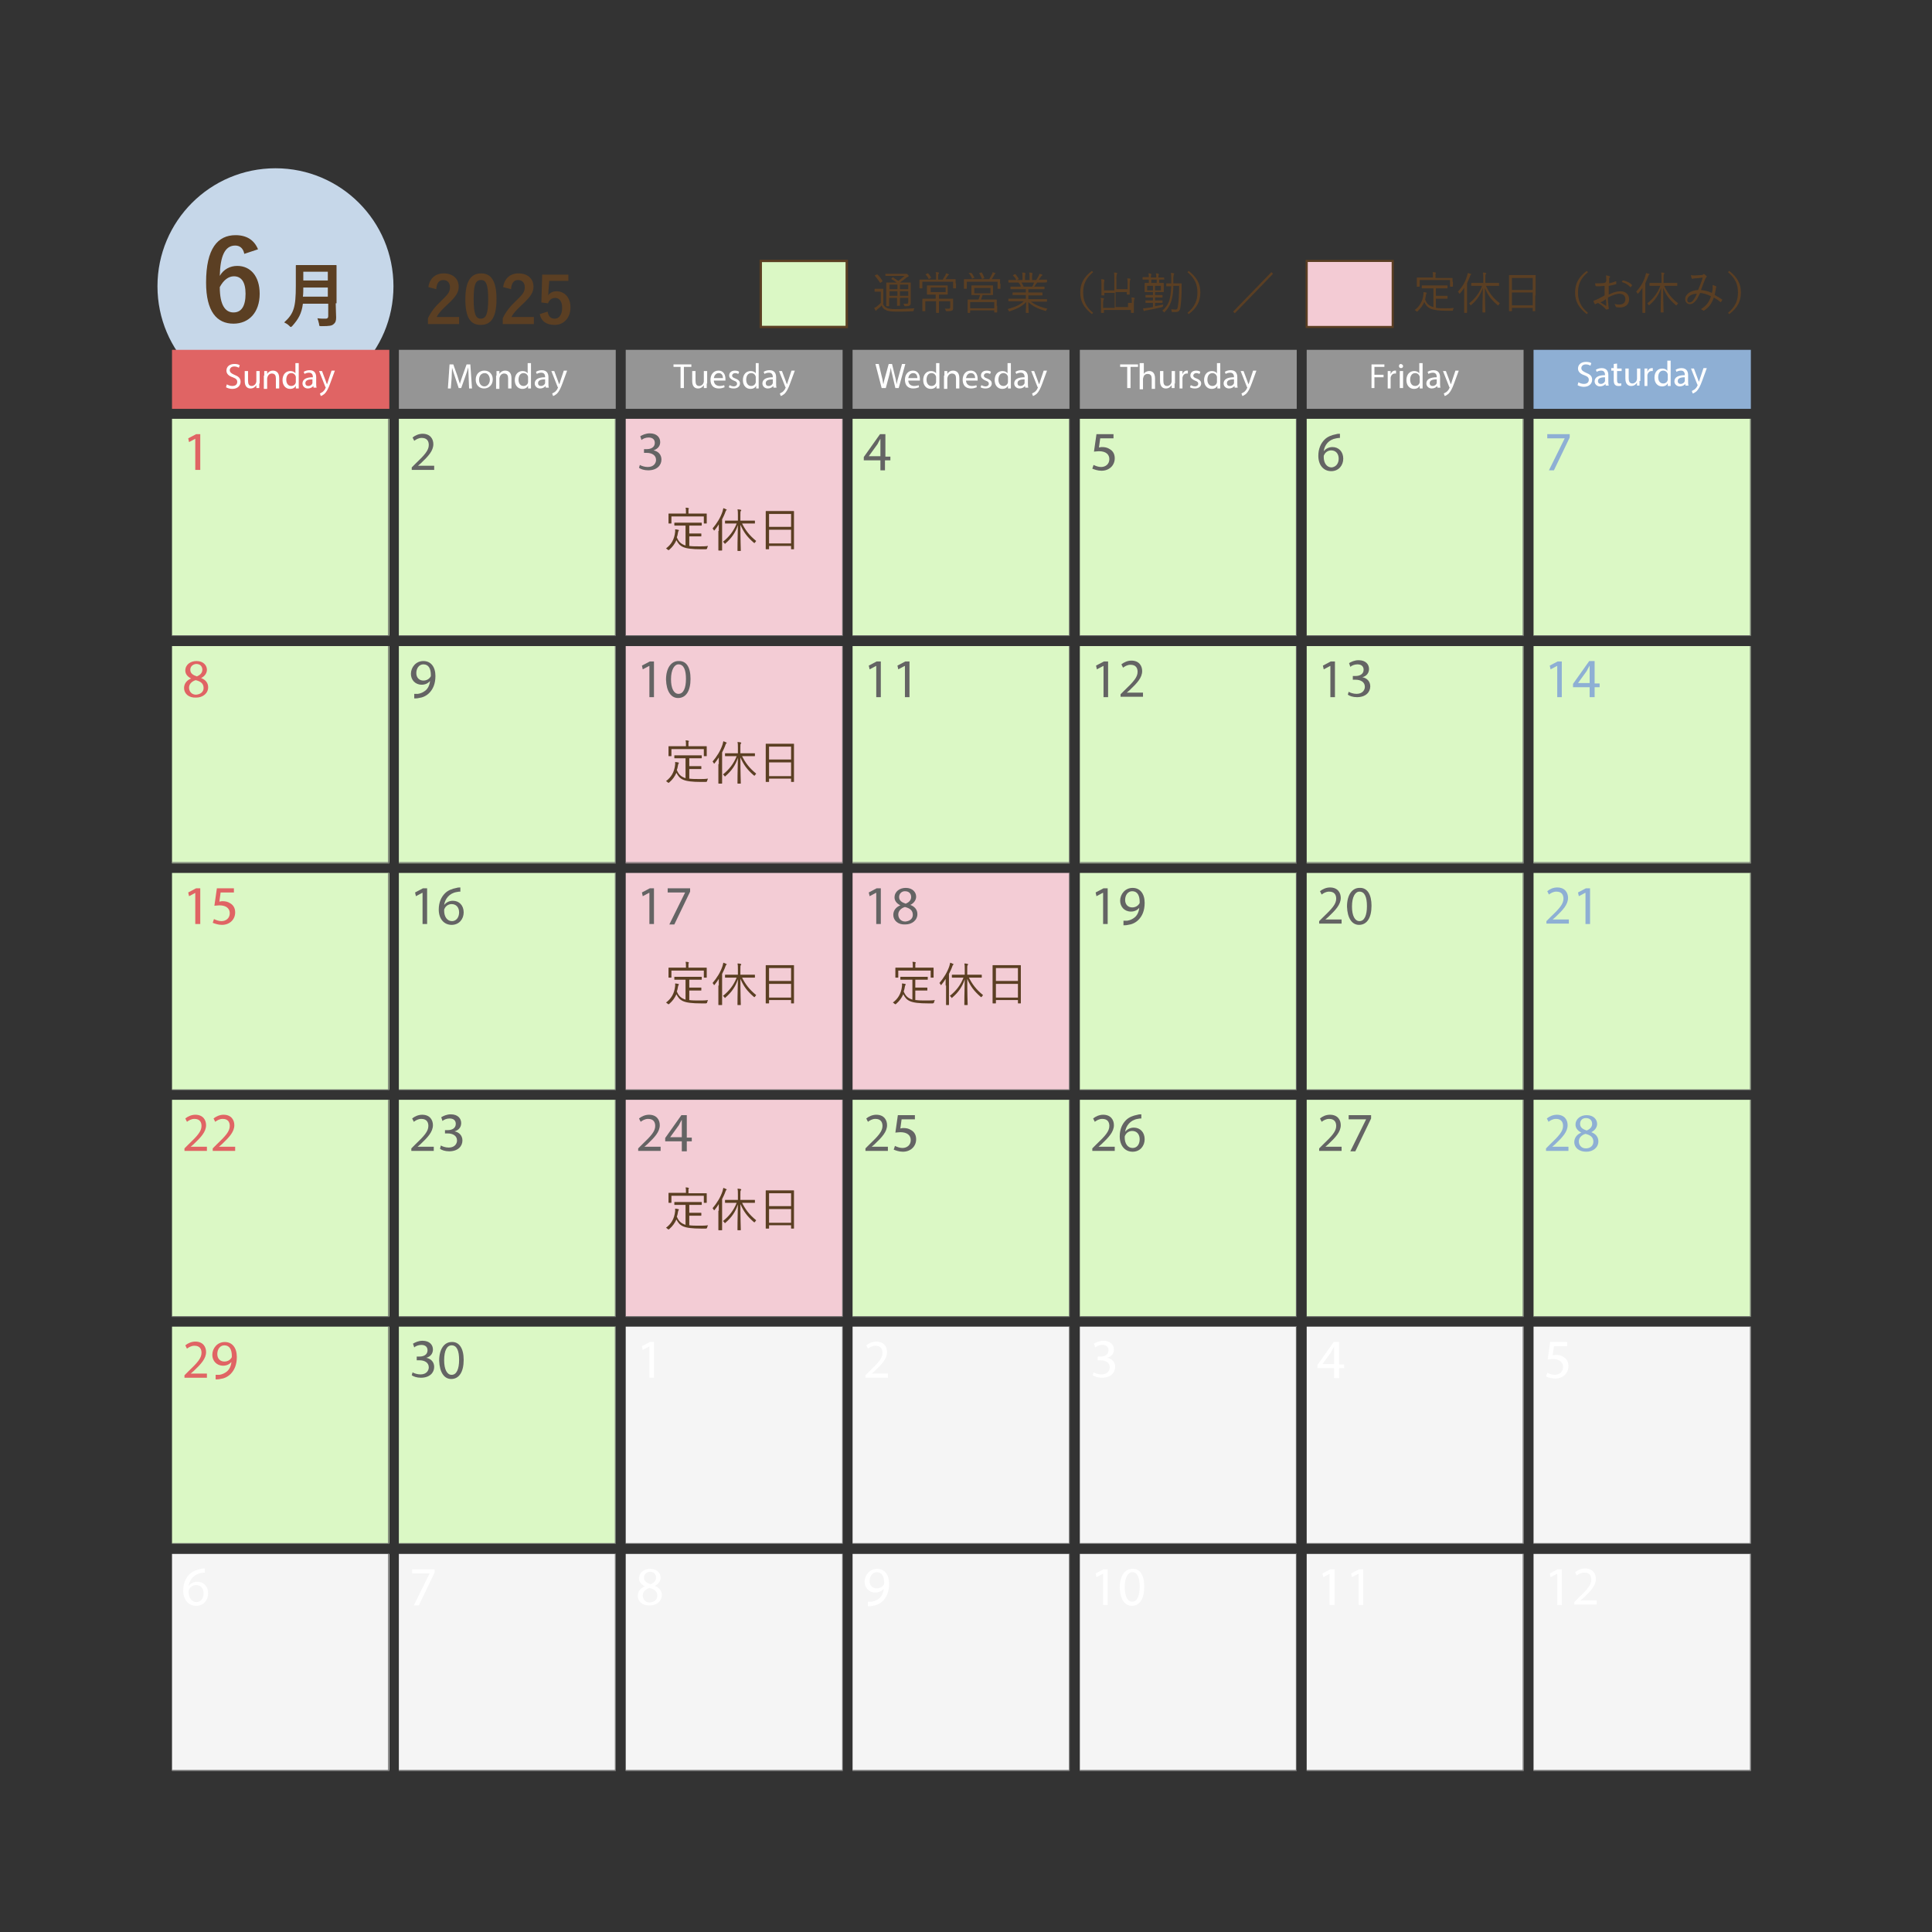 <?xml version="1.0" encoding="utf-8"?>
<!-- Generator: Adobe Illustrator 28.0.0, SVG Export Plug-In . SVG Version: 6.00 Build 0)  -->
<svg version="1.1" id="レイヤー_1" xmlns="http://www.w3.org/2000/svg" xmlns:xlink="http://www.w3.org/1999/xlink" x="0px"
	 y="0px" viewBox="0 0 465 465" style="enable-background:new 0 0 465 465;" xml:space="preserve">
<rect x="0" y="0" width="465" height="465" fill="#333333" stroke="none"/>
<style type="text/css">
	.st0{fill:#DBF8C5;stroke:#5B3F23;stroke-width:0.572;}
	.st1{fill:#F3CBD4;stroke:#5B3F23;stroke-width:0.504;}
	.st2{fill:#5B3F23;}
	.st3{fill:#C6D7E9;}
	.st4{fill:#F5F5F5;}
	.st5{fill:#646464;}
	.st6{fill:#DBF8C5;}
	.st7{fill:#F3CCD5;}
	.st8{fill:#8EAFD4;}
	.st9{fill:#959595;}
	.st10{fill:#E06464;}
	.st11{fill:#FFFFFF;}
</style>
<g id="ボタン">
</g>
<g>
	<g>
		<g>
			<g>
				<rect x="183.1" y="62.8" class="st0" width="20.7" height="15.9"/>
				<rect x="314.5" y="62.8" class="st1" width="20.7" height="15.9"/>
				<g>
					<path class="st2" d="M212.5,73.1c0.2,0.5,0.5,0.8,0.9,1c0.4,0.2,1.1,0.3,2.1,0.3c1.4,0,3-0.1,4.6-0.2c-0.1,0.1-0.2,0.3-0.2,0.5
						c0,0.2,0,0.2-0.2,0.2c-1.4,0.1-2.8,0.1-3.9,0.1c-1.2,0-2.2-0.1-2.6-0.4c-0.5-0.2-0.8-0.5-1-1.1c-0.3,0.4-0.7,0.7-1.1,1
						c-0.1,0.1-0.2,0.2-0.2,0.2c0,0.1-0.1,0.1-0.1,0.1c0,0-0.1,0-0.1-0.1c-0.1-0.2-0.2-0.4-0.3-0.6c0.3-0.1,0.5-0.2,0.7-0.4
						c0.3-0.2,0.6-0.5,0.9-0.8v-2.7h-0.7c-0.5,0-0.7,0-0.7,0c-0.1,0-0.1,0-0.1-0.1v-0.5c0-0.1,0-0.1,0.1-0.1c0,0,0.2,0,0.7,0h0.5
						c0.5,0,0.7,0,0.7,0c0.1,0,0.1,0,0.1,0.1s0,0.3,0,1V73.1z M211,66.1c0.1-0.1,0.1-0.1,0.2,0c0.5,0.4,0.8,0.9,1.2,1.5
						c0,0.1,0,0.1-0.1,0.2l-0.3,0.2c-0.1,0.1-0.2,0.1-0.2,0c-0.4-0.6-0.8-1.1-1.2-1.6c-0.1-0.1-0.1-0.1,0.1-0.2L211,66.1z M217.7,68
						c1,0,1.4,0,1.4,0c0.1,0,0.1,0,0.1,0.1c0,0.1,0,0.5,0,1.4v1.7c0,0.7,0,1.2,0,1.6c0,0.3,0,0.5-0.2,0.7c-0.2,0.1-0.4,0.2-1.1,0.2
						c-0.2,0-0.2,0-0.3-0.2c0-0.2-0.1-0.3-0.2-0.4c0.3,0,0.5,0,0.8,0c0.3,0,0.4-0.1,0.4-0.4v-1h-2v0.5c0,0.9,0,1.2,0,1.3
						c0,0.1,0,0.1-0.1,0.1h-0.5c-0.1,0-0.1,0-0.1-0.1c0-0.1,0-0.4,0-1.3v-0.5h-1.9v0.6c0,0.9,0,1.2,0,1.3c0,0.1,0,0.1-0.1,0.1h-0.5
						c-0.1,0-0.1,0-0.1-0.1c0-0.1,0-0.4,0-1.3v-2.9c0-0.9,0-1.2,0-1.3c0-0.1,0-0.1,0.1-0.1c0.1,0,0.4,0,1.4,0h1
						c-0.4-0.3-0.8-0.6-1.2-0.8c-0.1,0-0.1-0.1,0-0.2l0.2-0.2c0.1-0.1,0.1-0.1,0.2,0c0.4,0.3,0.8,0.5,1.2,0.8c0.5-0.4,1-0.7,1.5-1.2
						h-3.1c-1,0-1.4,0-1.4,0c-0.1,0-0.1,0-0.1-0.1V66c0-0.1,0-0.1,0.1-0.1c0.1,0,0.4,0,1.4,0h3.2c0.1,0,0.2,0,0.3,0
						c0.1,0,0.1,0,0.1,0c0.1,0,0.2,0.1,0.3,0.2c0.2,0.2,0.2,0.3,0.2,0.3s0,0.1-0.1,0.2c-0.1,0-0.2,0.1-0.4,0.2
						c-0.5,0.4-1,0.8-1.6,1.2l0,0H217.7z M216,68.5h-1.9v1.1h1.9V68.5z M216,70.1h-1.9v1.1h1.9V70.1z M218.6,68.5h-2v1.1h2V68.5z
						 M218.6,70.1h-2v1.1h2V70.1z"/>
					<path class="st2" d="M230.1,68.2c0,0.9,0,1.1,0,1.1c0,0.1,0,0.1-0.1,0.1h-0.5c-0.1,0-0.1,0-0.1-0.1v-1.5H222v1.5
						c0,0.1,0,0.1-0.1,0.1h-0.5c-0.1,0-0.1,0-0.1-0.1c0-0.1,0-0.2,0-1.1v-0.3c0-0.3,0-0.5,0-0.5c0-0.1,0-0.1,0.1-0.1
						c0.1,0,0.4,0,1.5,0h2.4v-0.6c0-0.6,0-0.9-0.1-1.2c0.3,0,0.5,0,0.7,0.1c0.1,0,0.1,0.1,0.1,0.1c0,0.1,0,0.1-0.1,0.2
						c-0.1,0.1-0.1,0.3-0.1,0.8v0.6h1.1c0.2-0.3,0.4-0.7,0.6-1c0.1-0.1,0.1-0.3,0.2-0.5c0.2,0,0.4,0.1,0.6,0.2
						c0.1,0,0.1,0.1,0.1,0.1c0,0.1,0,0.1-0.1,0.1c-0.1,0-0.1,0.1-0.2,0.2c-0.2,0.3-0.4,0.6-0.5,0.8h0.8c1.1,0,1.4,0,1.5,0
						c0.1,0,0.1,0,0.1,0.1c0,0.1,0,0.2,0,0.5V68.2z M227.8,71.9c1.1,0,1.5,0,1.5,0c0.1,0,0.1,0,0.1,0.1c0,0.1,0,0.3,0,1v0.3
						c0,0.3,0,0.5,0,0.8c0,0.3,0,0.5-0.2,0.6s-0.4,0.2-1.3,0.2c-0.2,0-0.2,0-0.3-0.2c0-0.1-0.1-0.3-0.2-0.4c0.4,0,0.7,0,0.9,0
						c0.3,0,0.4-0.1,0.4-0.4v-1.4H226V74c0,0.8,0,1.2,0,1.2c0,0.1,0,0.1-0.1,0.1h-0.5c-0.1,0-0.1,0-0.1-0.1s0-0.4,0-1.2v-1.5h-2.6
						v1.3c0,0.7,0,1,0,1c0,0.1,0,0.1-0.1,0.1h-0.5c-0.1,0-0.1,0-0.1-0.1c0-0.1,0-0.3,0-1v-0.9c0-0.6,0-0.8,0-0.9
						c0-0.1,0-0.1,0.1-0.1c0.1,0,0.4,0,1.5,0h1.6v-1h-0.6c-1,0-1.3,0-1.4,0c-0.1,0-0.1,0-0.1-0.1c0-0.1,0-0.2,0-0.7v-0.6
						c0-0.5,0-0.7,0-0.7c0-0.1,0-0.1,0.1-0.1c0.1,0,0.4,0,1.4,0h2c1,0,1.3,0,1.4,0c0.1,0,0.1,0,0.1,0.1c0,0.1,0,0.2,0,0.7v0.6
						c0,0.5,0,0.7,0,0.7c0,0.1,0,0.1-0.1,0.1c-0.1,0-0.4,0-1.4,0H226v1H227.8z M223.2,65.8c0.1,0,0.1,0,0.2,0c0.2,0.2,0.5,0.6,0.7,1
						c0,0.1,0,0.1-0.1,0.1l-0.3,0.2c-0.1,0.1-0.1,0.1-0.2,0c-0.2-0.4-0.4-0.7-0.7-1c-0.1-0.1-0.1-0.1,0.1-0.1L223.2,65.8z
						 M227.6,69.2h-3.6v1.1h3.6V69.2z"/>
					<path class="st2" d="M240.8,68.3c0,0.9,0,1.1,0,1.1c0,0.1,0,0.1-0.1,0.1h-0.5c-0.1,0-0.1,0-0.1-0.1v-1.6h-7.4v1.6
						c0,0.1,0,0.1-0.1,0.1h-0.5c-0.1,0-0.1,0-0.1-0.1c0-0.1,0-0.2,0-1.1v-0.4c0-0.4,0-0.5,0-0.6c0-0.1,0-0.1,0.1-0.1
						c0.1,0,0.4,0,1.5,0h4.5c0.3-0.5,0.5-0.9,0.7-1.3c0.1-0.1,0.1-0.3,0.1-0.4c0.2,0.1,0.5,0.2,0.6,0.2c0.1,0,0.1,0.1,0.1,0.1
						c0,0.1,0,0.1-0.1,0.1c-0.1,0-0.1,0.2-0.2,0.3c-0.2,0.3-0.4,0.7-0.6,1h0.4c1,0,1.4,0,1.5,0c0.1,0,0.1,0,0.1,0.1
						c0,0.1,0,0.2,0,0.5V68.3z M240,73.6c0,1.2,0,1.4,0,1.5s0,0.1-0.1,0.1h-0.5c-0.1,0-0.1,0-0.1-0.1v-0.4h-5.8v0.5
						c0,0.1,0,0.1-0.1,0.1H233c-0.1,0-0.1,0-0.1-0.1s0-0.3,0-1.5v-0.6c0-0.6,0-0.8,0-0.9c0-0.1,0-0.1,0.1-0.1c0.1,0,0.4,0,1.5,0h1
						c0.1-0.3,0.3-0.7,0.4-1.1h-0.6c-1,0-1.3,0-1.4,0s-0.1,0-0.1-0.1c0-0.1,0-0.2,0-0.7v-0.7c0-0.5,0-0.7,0-0.7c0-0.1,0-0.1,0.1-0.1
						s0.4,0,1.4,0h2.2c1,0,1.3,0,1.4,0c0.1,0,0.1,0,0.1,0.1c0,0.1,0,0.2,0,0.7v0.7c0,0.5,0,0.7,0,0.7c0,0.1,0,0.1-0.1,0.1
						c-0.1,0-0.4,0-1.4,0h-1c-0.1,0.4-0.3,0.8-0.4,1.1h2.2c1.1,0,1.5,0,1.5,0c0.1,0,0.1,0,0.1,0.1c0,0.1,0,0.3,0,0.8V73.6z
						 M233.6,65.7c0.1,0,0.1,0,0.2,0c0.3,0.3,0.5,0.7,0.7,1.1c0,0.1,0,0.1-0.1,0.1l-0.3,0.1c-0.1,0.1-0.2,0.1-0.2-0.1
						c-0.1-0.3-0.4-0.8-0.7-1.1c-0.1-0.1-0.1-0.1,0.1-0.1L233.6,65.7z M239.3,72.7h-5.8v1.5h5.8V72.7z M238.4,69.3h-3.9v1.3h3.9
						V69.3z M236.1,65.6c0.1,0,0.1,0,0.2,0c0.2,0.3,0.4,0.7,0.6,1.2c0,0.1,0,0.1-0.1,0.2l-0.3,0.1c-0.1,0.1-0.2,0.1-0.2-0.1
						c-0.1-0.3-0.4-0.8-0.6-1.2c-0.1-0.1,0-0.1,0.1-0.1L236.1,65.6z"/>
					<path class="st2" d="M248,72.5c1,0.8,2.3,1.4,4.1,1.8c-0.1,0.1-0.2,0.2-0.3,0.4c-0.1,0.2-0.1,0.2-0.3,0.1c-1.7-0.5-3-1.1-4-2.1
						c0,1.6,0.1,2.3,0.1,2.5c0,0.1,0,0.1-0.1,0.1h-0.5c-0.1,0-0.1,0-0.1-0.1c0-0.2,0-0.8,0.1-2.5c-1.1,1.1-2.2,1.6-3.9,2.2
						c-0.2,0.1-0.2,0.1-0.3-0.1c-0.1-0.2-0.2-0.3-0.3-0.4c1.8-0.5,3-1,3.9-1.9h-2.2c-1,0-1.4,0-1.4,0c-0.1,0-0.1,0-0.1-0.1V72
						c0-0.1,0-0.1,0.1-0.1c0.1,0,0.4,0,1.4,0h2.7v-0.9h-1.6c-1.1,0-1.5,0-1.5,0c-0.1,0-0.1,0-0.1-0.1v-0.4c0-0.1,0-0.1,0.1-0.1
						c0.1,0,0.4,0,1.5,0h1.6v-0.8h-2.1c-1.1,0-1.4,0-1.5,0c-0.1,0-0.1,0-0.1-0.1v-0.4c0-0.1,0-0.1,0.1-0.1c0.1,0,0.4,0,1.5,0h0.9
						c-0.1-0.4-0.3-0.7-0.5-0.9c-0.1-0.1,0-0.1,0.1-0.1l0.3-0.1c0.1,0,0.1,0,0.2,0c0.2,0.3,0.4,0.7,0.6,1.1h2
						c0.2-0.2,0.3-0.5,0.4-0.8c0.1-0.1,0.1-0.2,0.1-0.4c0.2,0,0.4,0.1,0.6,0.2c0.1,0,0.1,0.1,0.1,0.1s-0.1,0.1-0.1,0.1
						c-0.1,0-0.1,0.1-0.2,0.2c-0.1,0.2-0.2,0.4-0.4,0.6h0.9c1.1,0,1.4,0,1.5,0c0.1,0,0.1,0,0.1,0.1v0.4c0,0.1,0,0.1-0.1,0.1
						c-0.1,0-0.4,0-1.5,0h-2.3v0.8h1.8c1.1,0,1.5,0,1.5,0c0.1,0,0.1,0,0.1,0.1V71c0,0.1,0,0.1-0.1,0.1c-0.1,0-0.4,0-1.5,0h-1.8V72h3
						c1,0,1.4,0,1.4,0c0.1,0,0.1,0,0.1,0.1v0.4c0,0.1,0,0.1-0.1,0.1c-0.1,0-0.4,0-1.4,0H248z M252,67.9C252,67.9,251.9,68,252,67.9
						c-0.1,0.1-0.5,0.1-1.5,0.1h-6.3c-1,0-1.4,0-1.4,0c-0.1,0-0.1,0-0.1-0.1v-0.4c0-0.1,0-0.1,0.1-0.1c0.1,0,0.4,0,1.4,0h0.4
						c-0.2-0.5-0.5-0.8-0.8-1.1c0-0.1,0-0.1,0.1-0.1l0.3-0.2c0.1,0,0.1,0,0.2,0c0.3,0.3,0.5,0.7,0.8,1.1c0,0.1,0,0.1-0.1,0.1
						l-0.4,0.2h1.4v-0.8c0-0.4,0-0.7-0.1-1c0.2,0,0.5,0,0.7,0.1c0.1,0,0.1,0,0.1,0.1s0,0.1,0,0.1c0,0.1-0.1,0.3-0.1,0.7v0.8h1.1
						v-0.8c0-0.4,0-0.7-0.1-1c0.2,0,0.5,0,0.7,0.1c0.1,0,0.1,0,0.1,0.1c0,0,0,0.1,0,0.1c0,0.1-0.1,0.3-0.1,0.7v0.8h1
						c0.2-0.3,0.4-0.7,0.6-1c0.1-0.2,0.1-0.3,0.2-0.5c0.2,0.1,0.5,0.1,0.6,0.2c0.1,0,0.1,0.1,0.1,0.1c0,0.1,0,0.1-0.1,0.1
						c-0.1,0.1-0.1,0.1-0.2,0.2c-0.2,0.3-0.4,0.6-0.6,0.8h0.5c1,0,1.4,0,1.4,0c0.1,0,0.1,0,0.1,0.1V67.9z"/>
					<path class="st2" d="M263.1,65.5c-1.8,1.5-2.4,3-2.4,4.9s0.6,3.4,2.4,4.9l-0.3,0.3c-2-1.6-2.8-3.1-2.8-5.2s0.8-3.7,2.8-5.2
						L263.1,65.5z"/>
					<path class="st2" d="M272.4,72.9c0-0.7,0-1-0.1-1.3c0.3,0,0.5,0,0.7,0.1c0.1,0,0.1,0,0.1,0.1c0,0.1,0,0.1-0.1,0.2
						c0,0.1-0.1,0.4-0.1,1v1.3c0,0.6,0,0.9,0,0.9c0,0.1,0,0.1-0.1,0.1h-0.5c-0.1,0-0.1,0-0.1-0.1v-0.6h-6.5v0.6c0,0.1,0,0.1-0.1,0.1
						h-0.5c-0.1,0-0.1,0-0.1-0.1c0-0.1,0-0.3,0-0.9v-1.3c0-0.7,0-1-0.1-1.3c0.3,0,0.5,0,0.7,0.1c0.1,0,0.1,0,0.1,0.1s0,0.1-0.1,0.2
						c0,0.1-0.1,0.4-0.1,1v1h2.8v-3.6h-2.5v0.5c0,0.1,0,0.1-0.1,0.1h-0.5c-0.1,0-0.1,0-0.1-0.1c0-0.1,0-0.3,0-1v-1.5
						c0-0.7,0-1-0.1-1.3c0.3,0,0.5,0,0.7,0.1c0.1,0,0.1,0,0.1,0.1s0,0.1,0,0.2c0,0.1-0.1,0.4-0.1,1v1.3h2.5V67c0-0.7,0-1-0.1-1.4
						c0.3,0,0.5,0,0.7,0.1c0.1,0,0.1,0,0.1,0.1s0,0.1-0.1,0.2c0,0.1-0.1,0.3-0.1,1v2.6h2.7v-1.3c0-0.7,0-1-0.1-1.3
						c0.3,0,0.5,0,0.7,0.1c0.1,0,0.1,0,0.1,0.1s0,0.1-0.1,0.2c0,0.1-0.1,0.4-0.1,1v1.4c0,0.7,0,0.9,0,1c0,0.1,0,0.1-0.1,0.1h-0.5
						c-0.1,0-0.1,0-0.1-0.1v-0.5h-2.7v3.6h3V72.9z"/>
					<path class="st2" d="M280.4,67.2C280.4,67.2,280.4,67.3,280.4,67.2c-0.2,0.1-0.5,0.1-1.4,0.1c0,0.4,0,0.6,0,0.7
						c0,0.1,0,0.1-0.1,0.1h-0.4c-0.1,0-0.1,0-0.1-0.1c0,0,0-0.2,0-0.7h-1.3c0,0.4,0,0.6,0,0.7c0,0.1,0,0.1-0.1,0.1h-0.4
						c-0.1,0-0.1,0-0.1-0.1c0,0,0-0.2,0-0.7c-1,0-1.3,0-1.4,0c-0.1,0-0.1,0-0.1-0.1v-0.4c0-0.1,0-0.1,0.1-0.1c0.1,0,0.4,0,1.4,0
						v-0.1c0-0.3,0-0.6-0.1-0.8c0.3,0,0.4,0,0.6,0.1c0.1,0,0.1,0,0.1,0.1c0,0.1,0,0.1,0,0.1c0,0.1-0.1,0.2-0.1,0.6v0.1h1.3v-0.1
						c0-0.4,0-0.6-0.1-0.9c0.2,0,0.4,0,0.6,0.1c0.1,0,0.1,0,0.1,0.1c0,0.1,0,0.1,0,0.1c0,0.1-0.1,0.3-0.1,0.6v0.1c0.9,0,1.2,0,1.3,0
						c0.1,0,0.1,0,0.1,0.1V67.2z M278,73.7c0.7-0.1,1.4-0.3,2-0.4c0,0.1-0.1,0.2-0.1,0.3c0,0.2,0,0.2-0.2,0.3
						c-1.2,0.3-2.5,0.6-3.8,0.8c-0.2,0-0.3,0.1-0.4,0.1c-0.1,0-0.1,0.1-0.1,0.1c-0.1,0-0.1,0-0.1-0.1c-0.1-0.1-0.1-0.3-0.2-0.6
						c0.4,0,0.6,0,1.1-0.1c0.4,0,0.8-0.1,1.3-0.2v-1H277c-0.9,0-1.1,0-1.2,0c-0.1,0-0.1,0-0.1-0.1v-0.4c0-0.1,0-0.1,0.1-0.1
						c0.1,0,0.3,0,1.2,0h0.5v-0.7h-0.5c-0.9,0-1.2,0-1.2,0c-0.1,0-0.1,0-0.1-0.1v-0.4c0-0.1,0-0.1,0.1-0.1c0.1,0,0.3,0,1.2,0h0.5
						v-0.7h-0.6c-0.9,0-1.2,0-1.3,0c-0.1,0-0.1,0-0.1-0.1c0-0.1,0-0.2,0-0.7v-0.6c0-0.5,0-0.6,0-0.7c0-0.1,0-0.1,0.1-0.1
						c0.1,0,0.4,0,1.3,0h1.8c0.9,0,1.2,0,1.3,0c0.1,0,0.1,0,0.1,0.1c0,0.1,0,0.2,0,0.7v0.6c0,0.5,0,0.6,0,0.7c0,0.1,0,0.1-0.1,0.1
						c-0.1,0-0.4,0-1.3,0H278v0.7h0.5c0.9,0,1.2,0,1.2,0c0.1,0,0.1,0,0.1,0.1v0.4c0,0.1,0,0.1-0.1,0.1c-0.1,0-0.3,0-1.2,0H278v0.7
						h0.5c0.9,0,1.1,0,1.2,0c0.1,0,0.1,0,0.1,0.1v0.4c0,0.1,0,0.1-0.1,0.1c-0.1,0-0.3,0-1.2,0H278V73.7z M277.5,68.8h-1.4v1.1h1.4
						V68.8z M279.4,68.8H278v1.1h1.4V68.8z M283.1,68.2c0.8,0,1.1,0,1.2,0c0.1,0,0.1,0,0.1,0.1c0,0.3,0,0.6,0,1
						c0,1.6-0.1,3.4-0.3,4.7c-0.1,0.8-0.5,1.1-1.1,1.1c-0.3,0-0.5,0-0.8,0c-0.2,0-0.2,0-0.2-0.2c0-0.2-0.1-0.3-0.1-0.5
						c0.3,0.1,0.7,0.1,1,0.1c0.4,0,0.5-0.1,0.6-0.8c0.2-1.2,0.3-3,0.3-4.9h-1.4c0,1.1-0.1,2.1-0.3,2.9c-0.3,1.4-0.8,2.4-1.8,3.4
						c-0.1,0.1-0.1,0.1-0.1,0.1c0,0-0.1,0-0.1-0.1c-0.1-0.2-0.3-0.3-0.4-0.3c1.1-0.9,1.7-2,1.9-3.2c0.2-0.7,0.2-1.7,0.3-2.7
						c-0.8,0-1.1,0-1.1,0c-0.1,0-0.1,0-0.1-0.1v-0.5c0-0.1,0-0.1,0.1-0.1c0.1,0,0.3,0,1.1,0c0-0.4,0-0.8,0-1.2c0-0.7,0-0.9-0.1-1.3
						c0.2,0,0.5,0,0.7,0.1c0.1,0,0.1,0.1,0.1,0.1c0,0.1,0,0.1-0.1,0.2c0,0.1-0.1,0.4-0.1,1c0,0.4,0,0.8,0,1.1H283.1z"/>
					<path class="st2" d="M286.1,65.2c2,1.6,2.8,3.1,2.8,5.2s-0.8,3.7-2.8,5.2l-0.3-0.3c1.8-1.5,2.4-3,2.4-4.9s-0.6-3.4-2.4-4.9
						L286.1,65.2z"/>
					<path class="st2" d="M296.8,75l9.2-9.5l0.4,0.4l-9.2,9.5L296.8,75z"/>
					<path class="st2" d="M345.7,74.1c0.6,0.1,1.4,0.1,2.4,0.1c0.5,0,1.1,0,1.8-0.1c-0.1,0.2-0.1,0.3-0.2,0.5c0,0.2,0,0.2-0.3,0.2
						c-0.3,0-0.7,0-1,0c-4.2,0-4.9-0.7-5.6-2.1c-0.4,0.9-0.9,1.5-1.6,2.2c-0.1,0.1-0.1,0.1-0.2,0.1c0,0-0.1,0-0.1-0.1
						c-0.1-0.1-0.2-0.2-0.4-0.3c1.1-0.8,1.9-2,2.1-3.7c0-0.2,0-0.4,0-0.6c0.2,0,0.4,0.1,0.6,0.1c0.1,0,0.2,0.1,0.2,0.1
						c0,0.1,0,0.1-0.1,0.2c0,0.1-0.1,0.2-0.1,0.3c-0.1,0.4-0.1,0.8-0.2,1.1c0.4,0.9,0.8,1.5,2,1.8v-4.5h-1.2c-1.1,0-1.4,0-1.5,0
						c-0.1,0-0.1,0-0.1-0.1v-0.5c0-0.1,0-0.1,0.1-0.1c0.1,0,0.4,0,1.5,0h3c1.1,0,1.4,0,1.5,0c0.1,0,0.1,0,0.1,0.1v0.5
						c0,0.1,0,0.1-0.1,0.1c-0.1,0-0.4,0-1.5,0h-1.2v1.8h1.6c0.8,0,1,0,1.1,0c0.1,0,0.1,0,0.1,0.1v0.5c0,0.1,0,0.1-0.1,0.1
						c-0.1,0-0.3,0-1.1,0h-1.6V74.1z M349.7,67.8c0,0.9,0,1,0,1.1c0,0.1,0,0.1-0.1,0.1h-0.5c-0.1,0-0.1,0-0.1-0.1v-1.5h-7.3v1.5
						c0,0.1,0,0.1-0.1,0.1h-0.5c-0.1,0-0.1,0-0.1-0.1c0-0.1,0-0.2,0-1.1v-0.3c0-0.4,0-0.5,0-0.6s0-0.1,0.1-0.1c0.1,0,0.4,0,1.5,0
						h2.3v-0.2c0-0.5,0-0.8-0.1-1.1c0.3,0,0.5,0,0.7,0.1c0.1,0,0.1,0,0.1,0.1c0,0.1,0,0.1-0.1,0.2c0,0.1,0,0.3,0,0.8v0.2h2.5
						c1.1,0,1.4,0,1.5,0c0.1,0,0.1,0,0.1,0.1s0,0.2,0,0.5V67.8z"/>
					<path class="st2" d="M352.4,70.8c0-0.4,0-1,0-1.5c-0.3,0.4-0.6,0.9-1,1.3c-0.1,0.1-0.1,0.1-0.1,0.1c0,0-0.1,0-0.1-0.1
						c-0.1-0.2-0.2-0.3-0.3-0.4c1.1-1.2,1.8-2.4,2.2-3.8c0.1-0.3,0.1-0.5,0.2-0.7c0.3,0.1,0.5,0.2,0.7,0.2c0.1,0,0.1,0.1,0.1,0.1
						c0,0.1,0,0.1-0.1,0.1c-0.1,0.1-0.1,0.2-0.2,0.4c-0.2,0.6-0.5,1.1-0.7,1.7v5.3c0,1.1,0,1.6,0,1.7c0,0.1,0,0.1-0.1,0.1h-0.5
						c-0.1,0-0.1,0-0.1-0.1c0-0.1,0-0.5,0-1.7V70.8z M357.7,68.9c0.8,1.7,1.7,2.9,3.3,4.1c-0.1,0.1-0.2,0.2-0.3,0.4
						c-0.1,0.1-0.1,0.1-0.1,0.1c0,0-0.1,0-0.2-0.1c-1.5-1.3-2.3-2.3-3-4.1c0,3.2,0.1,5.6,0.1,5.8c0,0.1,0,0.1-0.1,0.1h-0.5
						c-0.1,0-0.1,0-0.1-0.1c0-0.2,0-2.6,0.1-5.8c-0.6,1.7-1.4,2.9-2.8,4.1c-0.1,0.1-0.1,0.1-0.1,0.1c0,0-0.1,0-0.1-0.1
						c-0.1-0.1-0.2-0.3-0.3-0.4c1.4-1.1,2.5-2.5,3.1-4.2h-1c-1.1,0-1.4,0-1.5,0c-0.1,0-0.1,0-0.1-0.1v-0.5c0-0.1,0-0.1,0.1-0.1
						c0.1,0,0.4,0,1.5,0h1.3v-1.2c0-0.6,0-1-0.1-1.3c0.3,0,0.5,0,0.7,0.1c0.1,0,0.1,0.1,0.1,0.1c0,0.1,0,0.1-0.1,0.2
						c-0.1,0.1-0.1,0.3-0.1,0.9v1.2h1.7c1.1,0,1.4,0,1.5,0s0.1,0,0.1,0.1v0.5c0,0.1,0,0.1-0.1,0.1s-0.4,0-1.5,0H357.7z"/>
					<path class="st2" d="M369.5,71.1c0,3.1,0,3.6,0,3.7c0,0.1,0,0.1-0.1,0.1H369c-0.1,0-0.1,0-0.1-0.1v-0.7h-5v0.7
						c0,0.1,0,0.1-0.1,0.1h-0.5c-0.1,0-0.1,0-0.1-0.1c0-0.1,0-0.6,0-3.7v-2.1c0-2.1,0-2.6,0-2.7c0-0.1,0-0.1,0.1-0.1
						c0.1,0,0.4,0,1.5,0h3.2c1.1,0,1.4,0,1.5,0c0.1,0,0.1,0,0.1,0.1c0,0.1,0,0.6,0,2.4V71.1z M368.9,66.9h-5v2.9h5V66.9z
						 M368.9,70.4h-5v3.1h5V70.4z"/>
					<path class="st2" d="M382.2,65.5c-1.8,1.5-2.4,3-2.4,4.9s0.6,3.4,2.4,4.9l-0.3,0.3c-2-1.6-2.8-3.1-2.8-5.2s0.8-3.7,2.8-5.2
						L382.2,65.5z"/>
					<path class="st2" d="M386.6,67.3c0-0.5,0-0.8-0.1-1c0.3,0,0.7,0.1,0.9,0.2c0.1,0,0.1,0.1,0.1,0.2c0,0,0,0.1-0.1,0.1
						c-0.1,0.1-0.1,0.2-0.1,0.5c0,0.3,0,0.6,0,0.9c0.5-0.1,1.1-0.3,1.6-0.5c0.1,0,0.1,0,0.1,0.1c0,0.1,0,0.3,0,0.5
						c0,0.1,0,0.1-0.1,0.1c-0.6,0.2-1,0.3-1.7,0.4c0,0.7,0,1.4,0,2.1c1-0.5,1.9-0.8,2.8-0.8c1.3,0,2.1,0.8,2.1,1.9
						c0,1.3-0.9,2-2.2,2c-0.3,0-0.6,0-0.9-0.1c-0.1,0-0.1-0.1-0.2-0.3c0-0.1-0.1-0.3-0.2-0.5c0.4,0.2,0.8,0.2,1.1,0.2
						c0.9,0,1.5-0.4,1.5-1.3c0-0.8-0.5-1.3-1.5-1.3c-0.6,0-1.5,0.3-2.7,0.9c0,0.4,0,1,0.1,1.6c0,0.5,0.1,0.8,0.1,1
						c0,0.2,0,0.2-0.1,0.2c-0.1,0-0.3,0.1-0.5,0.1c-0.1,0-0.1-0.1-0.4-0.4c-0.4-0.4-0.9-0.8-1.6-1.2c-0.2,0.1-0.3,0.2-0.4,0.2
						c-0.1,0-0.1,0.1-0.2,0.1c-0.1,0-0.1,0-0.2-0.1c-0.1-0.1-0.2-0.4-0.3-0.7c0.3-0.1,0.6-0.2,1-0.4c0.5-0.2,1.1-0.6,1.7-0.9
						c0-0.8,0-1.6,0-2.3c-0.7,0.1-1.2,0.1-2,0.1c-0.1,0-0.2-0.1-0.2-0.2c0-0.1-0.1-0.3-0.1-0.5c0.7,0,1.4,0,2.2-0.1
						C386.6,68,386.6,67.7,386.6,67.3z M385.2,72.8c0.5,0.3,0.9,0.5,1.3,0.8c0.1,0,0.1,0,0.1-0.1c0-0.5,0-0.9-0.1-1.5
						C386.1,72.3,385.8,72.5,385.2,72.8z M390.5,67.6c0-0.1,0.1-0.1,0.2-0.1c0.8,0.2,1.6,0.5,2.1,1.1c0,0.1,0,0.1,0,0.1
						c-0.1,0.1-0.2,0.3-0.3,0.4c-0.1,0.1-0.1,0-0.1,0c-0.6-0.6-1.2-1-2-1.2C390.3,67.9,390.4,67.8,390.5,67.6z"/>
					<path class="st2" d="M395.3,70.8c0-0.4,0-1,0-1.5c-0.3,0.4-0.6,0.9-1,1.3c-0.1,0.1-0.1,0.1-0.1,0.1c0,0-0.1,0-0.1-0.1
						c-0.1-0.2-0.2-0.3-0.3-0.4c1.1-1.2,1.8-2.4,2.2-3.8c0.1-0.3,0.1-0.5,0.2-0.7c0.3,0.1,0.5,0.2,0.7,0.2c0.1,0,0.1,0.1,0.1,0.1
						c0,0.1,0,0.1-0.1,0.1c-0.1,0.1-0.1,0.2-0.2,0.4c-0.2,0.6-0.5,1.1-0.7,1.7v5.3c0,1.1,0,1.6,0,1.7c0,0.1,0,0.1-0.1,0.1h-0.5
						c-0.1,0-0.1,0-0.1-0.1c0-0.1,0-0.5,0-1.7V70.8z M400.6,68.9c0.8,1.7,1.7,2.9,3.3,4.1c-0.1,0.1-0.2,0.2-0.3,0.4
						c-0.1,0.1-0.1,0.1-0.1,0.1c0,0-0.1,0-0.2-0.1c-1.5-1.3-2.3-2.3-3-4.1c0,3.2,0.1,5.6,0.1,5.8c0,0.1,0,0.1-0.1,0.1h-0.5
						c-0.1,0-0.1,0-0.1-0.1c0-0.2,0-2.6,0.1-5.8c-0.6,1.7-1.4,2.9-2.8,4.1c-0.1,0.1-0.1,0.1-0.1,0.1c0,0-0.1,0-0.1-0.1
						c-0.1-0.1-0.2-0.3-0.3-0.4c1.4-1.1,2.5-2.5,3.1-4.2h-1c-1.1,0-1.4,0-1.5,0c-0.1,0-0.1,0-0.1-0.1v-0.5c0-0.1,0-0.1,0.1-0.1
						c0.1,0,0.4,0,1.5,0h1.3v-1.2c0-0.6,0-1-0.1-1.3c0.3,0,0.5,0,0.7,0.1c0.1,0,0.1,0.1,0.1,0.1c0,0.1,0,0.1-0.1,0.2
						c-0.1,0.1-0.1,0.3-0.1,0.9v1.2h1.7c1.1,0,1.4,0,1.5,0s0.1,0,0.1,0.1v0.5c0,0.1,0,0.1-0.1,0.1s-0.4,0-1.5,0H400.6z"/>
					<path class="st2" d="M412.2,69.3c0-0.2,0-0.5,0-0.7c0.4,0.1,0.6,0.2,0.8,0.3c0.1,0.1,0.1,0.1,0.1,0.2c-0.1,0.1-0.1,0.2-0.1,0.3
						c-0.1,0.5-0.2,1.1-0.3,1.6c0.6,0.3,1.2,0.7,1.8,1.1c0.1,0,0.1,0.1,0,0.1c-0.1,0.2-0.2,0.4-0.3,0.5c0,0.1-0.1,0-0.1,0
						c-0.6-0.5-1.1-0.8-1.6-1.1c-0.5,1.4-1.1,2.3-2.3,3.1c-0.1,0.1-0.2,0.1-0.3,0c-0.2-0.1-0.3-0.2-0.5-0.3c1.4-0.9,2-1.8,2.4-3.1
						c-0.8-0.4-1.6-0.7-2.6-0.8c-0.5,1-0.8,1.7-1.2,2c-0.4,0.5-0.8,0.7-1.3,0.7c-0.5,0-1.1-0.4-1.1-1.2c0-1.2,1.3-2.1,3.1-2.2
						c0.4-1,0.8-1.8,1.1-3c-0.7,0.1-1.5,0.2-1.9,0.2c-0.3,0-0.4,0.1-0.5,0.1c0,0-0.1,0-0.1,0c-0.1,0-0.1,0-0.1-0.1
						c-0.1-0.1-0.2-0.4-0.2-0.8c0.3,0.1,0.5,0.1,0.9,0.1c0.5,0,1.1-0.1,1.6-0.1c0.3,0,0.4-0.1,0.5-0.2c0.1-0.1,0.2-0.1,0.2,0
						c0.2,0.1,0.3,0.3,0.5,0.4c0.1,0.1,0.1,0.2,0,0.3c-0.1,0.1-0.2,0.3-0.3,0.5c-0.4,1-0.7,1.7-1,2.6c0.9,0.1,1.8,0.3,2.6,0.7
						C412.1,70.3,412.2,69.8,412.2,69.3z M406.1,72.2c0,0.4,0.2,0.6,0.5,0.6c0.3,0,0.6-0.1,0.9-0.5c0.2-0.3,0.6-0.8,0.9-1.6
						C407.1,70.7,406.1,71.4,406.1,72.2z"/>
					<path class="st2" d="M416.2,65.2c2,1.6,2.8,3.1,2.8,5.2s-0.8,3.7-2.8,5.2l-0.3-0.3c1.8-1.5,2.4-3,2.4-4.9s-0.6-3.4-2.4-4.9
						L416.2,65.2z"/>
				</g>
			</g>
			<circle class="st3" cx="66.3" cy="68.9" r="28.4"/>
			<g>
				<path class="st2" d="M58.8,61.1c-0.3-1.5-1.2-2-2.2-2c-2.5,0-3.6,2.6-3.7,7.3c0.9-1.6,2.5-2.4,4.2-2.4c3.2,0,5.4,2.5,5.4,6.7
					c0,4.5-2.6,7.2-6.3,7.2c-4,0-6.6-2.9-6.6-9.9c0-8.2,2.8-11.4,7.1-11.4c2.7,0,4.5,1.2,5.4,3.4L58.8,61.1z M56.2,75.2
					c1.9,0,2.9-1.5,2.9-4.5c0-2.8-1-4.2-2.8-4.2c-1.3,0-2.5,0.9-3.4,2.6C52.9,73.4,54.2,75.2,56.2,75.2z"/>
				<path class="st2" d="M80.8,73c0,1.2,0.1,2.5,0.1,3.4c0,0.7-0.1,1.2-0.6,1.6c-0.4,0.4-1,0.5-2.9,0.5c-0.5,0-0.6,0-0.6-0.5
					c-0.1-0.5-0.3-1.1-0.4-1.4c0.7,0.1,1.3,0.1,2,0.1c0.4,0,0.6-0.2,0.6-0.6v-3h-6.1c-0.3,2.4-1.1,3.7-2.5,5.3
					c-0.2,0.2-0.3,0.3-0.4,0.3s-0.2-0.1-0.4-0.3c-0.4-0.4-0.8-0.6-1.2-0.8c2.3-2.1,2.8-3.6,2.8-8.8v-2.5c0-1.5,0-2.2,0-2.3
					c0-0.2,0-0.2,0.2-0.2c0.1,0,0.7,0,2.3,0h4.8c1.6,0,2.2,0,2.3,0c0.2,0,0.2,0,0.2,0.2c0,0.1,0,0.9,0,2.3V73z M78.9,71.4v-2.2H73
					c0,0.8,0,1.5-0.1,2.2H78.9z M73,65.4v2.1h5.9v-2.1H73z"/>
			</g>
			<g>
				<g>
					<g>
						<path class="st2" d="M103.1,69.1c0.3-2.1,1.7-3.3,3.7-3.3c2.1,0,3.6,1.2,3.6,3.2c0,1.3-0.6,2.3-2.4,4
							c-1.6,1.5-2.4,2.3-2.9,3.3h5.4V78H103v-1.4c0.7-1.5,1.7-2.8,3.4-4.4c1.6-1.5,1.9-2.1,1.9-3.1c0-1-0.6-1.7-1.6-1.7
							c-1,0-1.6,0.7-1.7,2.2L103.1,69.1z"/>
						<path class="st2" d="M119.5,72c0,4.4-1.3,6.2-3.8,6.2c-2.5,0-3.7-1.8-3.7-6.2s1.4-6.2,3.8-6.2C118.2,65.8,119.5,67.6,119.5,72
							z M114,72c0,3.5,0.5,4.7,1.7,4.7c1.3,0,1.8-1.2,1.8-4.7c0-3.5-0.5-4.6-1.7-4.6C114.5,67.4,114,68.4,114,72z"/>
						<path class="st2" d="M121.1,69.1c0.3-2.1,1.7-3.3,3.7-3.3c2.1,0,3.6,1.2,3.6,3.2c0,1.3-0.6,2.3-2.4,4
							c-1.6,1.5-2.4,2.3-2.9,3.3h5.4V78H121v-1.4c0.7-1.5,1.7-2.8,3.4-4.4c1.6-1.5,1.9-2.1,1.9-3.1c0-1-0.6-1.7-1.6-1.7
							c-1,0-1.6,0.7-1.7,2.2L121.1,69.1z"/>
						<path class="st2" d="M136.9,67.6h-4.7L132,70c0,0.4,0,0.8-0.1,1.1c0.4-0.6,1.2-1,2-1c2,0,3.4,1.5,3.4,3.9
							c0,2.5-1.6,4.2-3.8,4.2c-1.9,0-3.2-0.8-3.6-2.6l1.9-0.6c0.2,1.2,0.8,1.7,1.7,1.7c1.1,0,1.8-1,1.8-2.6c0-1.5-0.6-2.4-1.7-2.4
							c-0.8,0-1.4,0.5-1.7,1.3l-1.6-0.2l0.2-6.7h6.3V67.6z"/>
					</g>
				</g>
			</g>
		</g>
	</g>
</g>
<g id="JUN_00000049917670344582088860000000438039001677137312_">
	<g id="template_00000081622360400180070920000014310248988237526416_">
		<g>
			<g>
				<g>
					<rect x="369.1" y="374" class="st4" width="52.3" height="52.2"/>
					<rect x="421.2" y="374" class="st5" width="0.2" height="52.2"/>
					<rect x="369.1" y="426" class="st5" width="52.2" height="0.2"/>
				</g>
				<g>
					<rect x="314.5" y="374" class="st4" width="52.2" height="52.2"/>
					<rect x="366.5" y="374" class="st5" width="0.2" height="52.2"/>
					<rect x="314.5" y="426" class="st5" width="52.2" height="0.2"/>
				</g>
				<g>
					<rect x="259.9" y="374" class="st4" width="52.2" height="52.2"/>
					<rect x="311.9" y="374" class="st5" width="0.2" height="52.2"/>
					<rect x="259.9" y="426" class="st5" width="52.2" height="0.2"/>
				</g>
				<g>
					<rect x="205.2" y="374" class="st4" width="52.2" height="52.2"/>
					<rect x="257.3" y="374" class="st5" width="0.2" height="52.2"/>
					<rect x="205.2" y="426" class="st5" width="52.2" height="0.2"/>
				</g>
				<g>
					<rect x="150.6" y="374" class="st4" width="52.2" height="52.2"/>
					<rect x="202.7" y="374" class="st5" width="0.2" height="52.2"/>
					<rect x="150.6" y="426" class="st5" width="52.2" height="0.2"/>
				</g>
				<g>
					<rect x="96" y="374" class="st4" width="52.2" height="52.2"/>
					<rect x="148" y="374" class="st5" width="0.2" height="52.2"/>
					<rect x="96" y="426" class="st5" width="52.2" height="0.2"/>
				</g>
				<g>
					<rect x="41.4" y="374" class="st4" width="52.3" height="52.2"/>
					<rect x="93.4" y="374" class="st5" width="0.2" height="52.2"/>
					<rect x="41.4" y="426" class="st5" width="52.3" height="0.2"/>
				</g>
			</g>
			<g>
				<g>
					<rect x="369.1" y="319.3" class="st4" width="52.3" height="52.2"/>
					<rect x="421.2" y="319.3" class="st5" width="0.2" height="52.2"/>
					<rect x="369.1" y="371.4" class="st5" width="52.2" height="0.2"/>
				</g>
				<g>
					<rect x="314.5" y="319.3" class="st4" width="52.2" height="52.2"/>
					<rect x="366.5" y="319.3" class="st5" width="0.2" height="52.2"/>
					<rect x="314.5" y="371.4" class="st5" width="52.2" height="0.2"/>
				</g>
				<g>
					<rect x="259.9" y="319.3" class="st4" width="52.2" height="52.2"/>
					<rect x="311.9" y="319.3" class="st5" width="0.2" height="52.2"/>
					<rect x="259.9" y="371.4" class="st5" width="52.2" height="0.2"/>
				</g>
				<g>
					<rect x="205.2" y="319.3" class="st4" width="52.2" height="52.2"/>
					<rect x="257.3" y="319.3" class="st5" width="0.2" height="52.2"/>
					<rect x="205.2" y="371.4" class="st5" width="52.2" height="0.2"/>
				</g>
				<g>
					<rect x="150.6" y="319.3" class="st4" width="52.2" height="52.2"/>
					<rect x="202.7" y="319.3" class="st5" width="0.2" height="52.2"/>
					<rect x="150.6" y="371.4" class="st5" width="52.2" height="0.2"/>
				</g>
				<g>
					<rect x="96" y="319.3" class="st6" width="52.2" height="52.2"/>
					<rect x="148" y="319.3" class="st5" width="0.2" height="52.2"/>
					<rect x="96" y="371.4" class="st5" width="52.2" height="0.2"/>
				</g>
				<g>
					<rect x="41.4" y="319.3" class="st6" width="52.3" height="52.2"/>
					<rect x="93.4" y="319.3" class="st5" width="0.2" height="52.2"/>
					<rect x="41.4" y="371.4" class="st5" width="52.3" height="0.2"/>
				</g>
			</g>
			<g>
				<g>
					<rect x="369.1" y="264.7" class="st6" width="52.3" height="52.2"/>
					<rect x="421.2" y="264.7" class="st5" width="0.2" height="52.2"/>
					<rect x="369.1" y="316.8" class="st5" width="52.2" height="0.2"/>
				</g>
				<g>
					<rect x="314.5" y="264.7" class="st6" width="52.2" height="52.2"/>
					<rect x="366.5" y="264.7" class="st5" width="0.2" height="52.2"/>
					<rect x="314.5" y="316.8" class="st5" width="52.2" height="0.2"/>
				</g>
				<g>
					<rect x="259.9" y="264.7" class="st6" width="52.2" height="52.2"/>
					<rect x="311.9" y="264.7" class="st5" width="0.2" height="52.2"/>
					<rect x="259.9" y="316.8" class="st5" width="52.2" height="0.2"/>
				</g>
				<g>
					<rect x="205.2" y="264.7" class="st6" width="52.2" height="52.2"/>
					<rect x="257.3" y="264.7" class="st5" width="0.2" height="52.2"/>
					<rect x="205.2" y="316.8" class="st5" width="52.2" height="0.2"/>
				</g>
				<g>
					<rect x="150.6" y="264.7" class="st7" width="52.2" height="52.2"/>
					<rect x="202.7" y="264.7" class="st5" width="0.2" height="52.2"/>
					<rect x="150.6" y="316.8" class="st5" width="52.2" height="0.2"/>
				</g>
				<g>
					<rect x="96" y="264.7" class="st6" width="52.2" height="52.2"/>
					<rect x="148" y="264.7" class="st5" width="0.2" height="52.2"/>
					<rect x="96" y="316.8" class="st5" width="52.2" height="0.2"/>
				</g>
				<g>
					<rect x="41.4" y="264.7" class="st6" width="52.3" height="52.2"/>
					<rect x="93.4" y="264.7" class="st5" width="0.2" height="52.2"/>
					<rect x="41.4" y="316.8" class="st5" width="52.3" height="0.2"/>
				</g>
			</g>
			<g>
				<g>
					<rect x="369.1" y="210.1" class="st6" width="52.3" height="52.2"/>
					<rect x="421.2" y="210.1" class="st5" width="0.2" height="52.2"/>
					<rect x="369.1" y="262.2" class="st5" width="52.2" height="0.2"/>
				</g>
				<g>
					<rect x="314.5" y="210.1" class="st6" width="52.2" height="52.2"/>
					<rect x="366.5" y="210.1" class="st5" width="0.2" height="52.2"/>
					<rect x="314.5" y="262.2" class="st5" width="52.2" height="0.2"/>
				</g>
				<g>
					<rect x="259.9" y="210.1" class="st6" width="52.2" height="52.2"/>
					<rect x="311.9" y="210.1" class="st5" width="0.2" height="52.2"/>
					<rect x="259.9" y="262.2" class="st5" width="52.2" height="0.2"/>
				</g>
				<g>
					<rect x="205.2" y="210.1" class="st7" width="52.2" height="52.2"/>
					<rect x="257.3" y="210.1" class="st5" width="0.2" height="52.2"/>
					<rect x="205.2" y="262.2" class="st5" width="52.2" height="0.2"/>
				</g>
				<g>
					<rect x="150.6" y="210.1" class="st7" width="52.2" height="52.2"/>
					<rect x="202.7" y="210.1" class="st5" width="0.2" height="52.2"/>
					<rect x="150.6" y="262.2" class="st5" width="52.2" height="0.2"/>
				</g>
				<g>
					<rect x="96" y="210.1" class="st6" width="52.2" height="52.2"/>
					<rect x="148" y="210.1" class="st5" width="0.2" height="52.2"/>
					<rect x="96" y="262.2" class="st5" width="52.2" height="0.2"/>
				</g>
				<g>
					<rect x="41.4" y="210.1" class="st6" width="52.3" height="52.2"/>
					<rect x="93.4" y="210.1" class="st5" width="0.2" height="52.2"/>
					<rect x="41.4" y="262.2" class="st5" width="52.3" height="0.2"/>
				</g>
			</g>
			<g>
				<g>
					<rect x="369.1" y="155.5" class="st6" width="52.3" height="52.3"/>
					<rect x="421.2" y="155.5" class="st5" width="0.2" height="52.3"/>
					<rect x="369.1" y="207.5" class="st5" width="52.2" height="0.2"/>
				</g>
				<g>
					<rect x="314.5" y="155.5" class="st6" width="52.2" height="52.3"/>
					<rect x="366.5" y="155.5" class="st5" width="0.2" height="52.3"/>
					<rect x="314.5" y="207.5" class="st5" width="52.2" height="0.2"/>
				</g>
				<g>
					<rect x="259.9" y="155.5" class="st6" width="52.2" height="52.3"/>
					<rect x="311.9" y="155.5" class="st5" width="0.2" height="52.3"/>
					<rect x="259.9" y="207.5" class="st5" width="52.2" height="0.2"/>
				</g>
				<g>
					<rect x="205.2" y="155.5" class="st6" width="52.2" height="52.3"/>
					<rect x="257.3" y="155.5" class="st5" width="0.2" height="52.3"/>
					<rect x="205.2" y="207.5" class="st5" width="52.2" height="0.2"/>
				</g>
				<g>
					<rect x="150.6" y="155.5" class="st7" width="52.2" height="52.3"/>
					<rect x="202.7" y="155.5" class="st5" width="0.2" height="52.3"/>
					<rect x="150.6" y="207.5" class="st5" width="52.2" height="0.2"/>
				</g>
				<g>
					<rect x="96" y="155.5" class="st6" width="52.2" height="52.3"/>
					<rect x="148" y="155.5" class="st5" width="0.2" height="52.3"/>
					<rect x="96" y="207.5" class="st5" width="52.2" height="0.2"/>
				</g>
				<g>
					<rect x="41.4" y="155.5" class="st6" width="52.3" height="52.3"/>
					<rect x="93.4" y="155.5" class="st5" width="0.2" height="52.3"/>
					<rect x="41.4" y="207.5" class="st5" width="52.3" height="0.2"/>
				</g>
			</g>
			<g>
				<g>
					<rect x="369.1" y="100.8" class="st6" width="52.3" height="52.2"/>
					<rect x="421.2" y="100.8" class="st5" width="0.2" height="52.2"/>
					<rect x="369.1" y="152.9" class="st5" width="52.2" height="0.2"/>
				</g>
				<g>
					<rect x="314.5" y="100.8" class="st6" width="52.2" height="52.2"/>
					<rect x="366.5" y="100.8" class="st5" width="0.2" height="52.2"/>
					<rect x="314.5" y="152.9" class="st5" width="52.2" height="0.2"/>
				</g>
				<g>
					<rect x="259.9" y="100.8" class="st6" width="52.2" height="52.2"/>
					<rect x="311.9" y="100.8" class="st5" width="0.2" height="52.2"/>
					<rect x="259.9" y="152.9" class="st5" width="52.2" height="0.2"/>
				</g>
				<g>
					<rect x="205.2" y="100.8" class="st6" width="52.2" height="52.2"/>
					<rect x="257.3" y="100.8" class="st5" width="0.2" height="52.2"/>
					<rect x="205.2" y="152.9" class="st5" width="52.2" height="0.2"/>
				</g>
				<g>
					<rect x="150.6" y="100.8" class="st7" width="52.2" height="52.2"/>
					<rect x="202.7" y="100.8" class="st5" width="0.2" height="52.2"/>
					<rect x="150.6" y="152.9" class="st5" width="52.2" height="0.2"/>
				</g>
				<g>
					<rect x="96" y="100.8" class="st6" width="52.2" height="52.2"/>
					<rect x="148" y="100.8" class="st5" width="0.2" height="52.2"/>
					<rect x="96" y="152.9" class="st5" width="52.2" height="0.2"/>
				</g>
				<g>
					<rect x="41.4" y="100.8" class="st6" width="52.3" height="52.2"/>
					<rect x="93.4" y="100.8" class="st5" width="0.2" height="52.2"/>
					<rect x="41.4" y="152.9" class="st5" width="52.3" height="0.2"/>
				</g>
			</g>
		</g>
		<g>
			<rect x="369.1" y="84.2" class="st8" width="52.3" height="14.2"/>
			<rect x="314.5" y="84.2" class="st9" width="52.2" height="14.2"/>
			<rect x="259.9" y="84.2" class="st9" width="52.2" height="14.2"/>
			<rect x="205.2" y="84.2" class="st9" width="52.2" height="14.2"/>
			<rect x="150.6" y="84.2" class="st9" width="52.2" height="14.2"/>
			<rect x="96" y="84.2" class="st9" width="52.2" height="14.2"/>
			<rect x="41.4" y="84.2" class="st10" width="52.3" height="14.2"/>
		</g>
	</g>
	<g id="date_00000150795430233081945860000007855867345795662521_">
		<g>
			<path class="st10" d="M47,105.6L47,105.6l-1.5,0.8l-0.2-0.9l1.9-1h1v8.6H47V105.6z"/>
		</g>
		<g>
			<path class="st5" d="M99.1,113.2v-0.7l0.9-0.9c2.2-2.1,3.2-3.2,3.2-4.5c0-0.9-0.4-1.7-1.7-1.7c-0.8,0-1.4,0.4-1.8,0.7l-0.4-0.8
				c0.6-0.5,1.5-0.9,2.4-0.9c1.9,0,2.6,1.3,2.6,2.5c0,1.6-1.2,2.9-3,4.6l-0.7,0.6v0h3.9v1H99.1z"/>
		</g>
		<g>
			<path class="st5" d="M154,111.9c0.3,0.2,1.1,0.5,1.9,0.5c1.5,0,2-1,2-1.7c0-1.2-1.1-1.7-2.2-1.7H155v-0.9h0.7
				c0.9,0,1.9-0.4,1.9-1.5c0-0.7-0.4-1.3-1.5-1.3c-0.7,0-1.4,0.3-1.7,0.6l-0.3-0.9c0.5-0.3,1.3-0.7,2.3-0.7c1.7,0,2.5,1,2.5,2.1
				c0,0.9-0.5,1.6-1.6,2v0c1.1,0.2,1.9,1,1.9,2.2c0,1.4-1.1,2.6-3.2,2.6c-1,0-1.8-0.3-2.2-0.6L154,111.9z"/>
		</g>
		<g>
			<path class="st5" d="M211.9,113.2v-2.4h-4v-0.8l3.9-5.5h1.3v5.4h1.2v0.9H213v2.4H211.9z M211.9,109.9V107c0-0.5,0-0.9,0-1.4h0
				c-0.3,0.5-0.5,0.9-0.7,1.3l-2.1,2.9v0H211.9z"/>
		</g>
		<g>
			<path class="st5" d="M268.1,105.5h-3.3l-0.3,2.2c0.2,0,0.4-0.1,0.7-0.1c0.7,0,1.3,0.1,1.9,0.5c0.7,0.4,1.2,1.1,1.2,2.2
				c0,1.7-1.3,3-3.2,3c-0.9,0-1.7-0.3-2.2-0.5l0.3-0.9c0.4,0.2,1.1,0.5,1.8,0.5c1.1,0,2-0.7,2-1.9c0-1.1-0.8-1.9-2.5-1.9
				c-0.5,0-0.9,0.1-1.2,0.1l0.6-4.2h4.1V105.5z"/>
		</g>
		<g>
			<path class="st5" d="M322.5,105.4c-0.2,0-0.5,0-0.9,0.1c-1.8,0.3-2.8,1.6-3,3.1h0c0.4-0.5,1.1-1,2.1-1c1.5,0,2.6,1.1,2.6,2.8
				c0,1.6-1.1,3-2.9,3c-1.8,0-3.1-1.4-3.1-3.7c0-1.7,0.6-3,1.5-3.9c0.7-0.7,1.7-1.1,2.8-1.3c0.3-0.1,0.6-0.1,0.9-0.1V105.4z
				 M322.2,110.4c0-1.2-0.7-2-1.8-2c-0.7,0-1.4,0.4-1.7,1.1c-0.1,0.1-0.1,0.3-0.1,0.5c0,1.4,0.7,2.5,1.9,2.5
				C321.5,112.4,322.2,111.6,322.2,110.4z"/>
		</g>
		<g>
			<path class="st8" d="M377.8,104.5v0.8l-3.8,7.9h-1.2l3.8-7.7v0h-4.2v-1H377.8z"/>
		</g>
		<g>
			<path class="st10" d="M44.3,165.6c0-1.1,0.7-1.9,1.7-2.3l0,0c-1-0.5-1.4-1.2-1.4-1.9c0-1.4,1.2-2.3,2.7-2.3
				c1.7,0,2.5,1.1,2.5,2.1c0,0.7-0.4,1.5-1.4,2v0c1.1,0.4,1.7,1.2,1.7,2.2c0,1.5-1.3,2.5-2.9,2.5C45.4,168,44.3,166.9,44.3,165.6z
				 M49,165.6c0-1.1-0.7-1.6-1.9-1.9c-1,0.3-1.6,1-1.6,1.8c0,0.9,0.6,1.7,1.7,1.7C48.3,167.1,49,166.5,49,165.6z M45.8,161.2
				c0,0.9,0.7,1.3,1.6,1.6c0.7-0.3,1.3-0.8,1.3-1.6c0-0.7-0.4-1.4-1.5-1.4C46.3,159.9,45.8,160.5,45.8,161.2z"/>
		</g>
		<g>
			<path class="st5" d="M99.7,167c0.3,0,0.5,0,0.9,0c0.7-0.1,1.3-0.4,1.8-0.8c0.6-0.5,1-1.3,1.1-2.3h0c-0.5,0.6-1.2,0.9-2,0.9
				c-1.6,0-2.6-1.2-2.6-2.6c0-1.6,1.2-3.1,3-3.1c1.8,0,2.9,1.4,2.9,3.6c0,1.9-0.6,3.2-1.5,4.1c-0.7,0.7-1.6,1.1-2.5,1.2
				c-0.4,0.1-0.8,0.1-1.1,0.1V167z M100.2,162c0,1.1,0.7,1.8,1.7,1.8c0.8,0,1.4-0.4,1.7-0.9c0.1-0.1,0.1-0.2,0.1-0.4
				c0-1.5-0.5-2.6-1.8-2.6C100.9,159.9,100.2,160.8,100.2,162z"/>
		</g>
		<g>
			<path class="st5" d="M156.2,160.3L156.2,160.3l-1.5,0.8l-0.2-0.9l1.9-1h1v8.6h-1.1V160.3z"/>
			<path class="st5" d="M166.2,163.4c0,2.9-1.1,4.6-3,4.6c-1.7,0-2.8-1.6-2.9-4.4c0-2.9,1.3-4.5,3-4.5
				C165.2,159,166.2,160.6,166.2,163.4z M161.5,163.5c0,2.2,0.7,3.5,1.8,3.5c1.2,0,1.8-1.4,1.8-3.6c0-2.1-0.5-3.5-1.8-3.5
				C162.3,159.9,161.5,161.2,161.5,163.5z"/>
		</g>
		<g>
			<path class="st5" d="M210.8,160.3L210.8,160.3l-1.5,0.8l-0.2-0.9l1.9-1h1v8.6h-1.1V160.3z"/>
			<path class="st5" d="M217.7,160.3L217.7,160.3l-1.5,0.8l-0.2-0.9l1.9-1h1v8.6h-1.1V160.3z"/>
		</g>
		<g>
			<path class="st5" d="M265.5,160.3L265.5,160.3l-1.5,0.8l-0.2-0.9l1.9-1h1v8.6h-1.1V160.3z"/>
			<path class="st5" d="M269.7,167.8v-0.7l0.9-0.9c2.2-2.1,3.2-3.2,3.2-4.5c0-0.9-0.4-1.7-1.7-1.7c-0.8,0-1.4,0.4-1.8,0.7l-0.4-0.8
				c0.6-0.5,1.5-0.9,2.4-0.9c1.9,0,2.6,1.3,2.6,2.5c0,1.6-1.2,2.9-3,4.6l-0.7,0.6v0h3.9v1H269.7z"/>
		</g>
		<g>
			<path class="st5" d="M320.1,160.3L320.1,160.3l-1.5,0.8l-0.2-0.9l1.9-1h1v8.6h-1.1V160.3z"/>
			<path class="st5" d="M324.6,166.5c0.3,0.2,1.1,0.5,1.9,0.5c1.5,0,2-1,2-1.7c0-1.2-1.1-1.7-2.2-1.7h-0.7v-0.9h0.7
				c0.9,0,1.9-0.4,1.9-1.5c0-0.7-0.4-1.3-1.5-1.3c-0.7,0-1.4,0.3-1.7,0.6l-0.3-0.9c0.5-0.3,1.3-0.7,2.3-0.7c1.7,0,2.5,1,2.5,2.1
				c0,0.9-0.5,1.7-1.6,2v0c1.1,0.2,1.9,1,1.9,2.2c0,1.4-1.1,2.6-3.2,2.6c-1,0-1.8-0.3-2.2-0.6L324.6,166.5z"/>
		</g>
		<g>
			<path class="st8" d="M374.7,160.3L374.7,160.3l-1.5,0.8l-0.2-0.9l1.9-1h1v8.6h-1.1V160.3z"/>
			<path class="st8" d="M382.6,167.8v-2.4h-4v-0.8l3.9-5.5h1.3v5.4h1.2v0.9h-1.2v2.4H382.6z M382.6,164.5v-2.9c0-0.5,0-0.9,0-1.4h0
				c-0.3,0.5-0.5,0.9-0.7,1.3l-2.1,2.9v0H382.6z"/>
		</g>
		<g>
			<path class="st10" d="M47,214.9L47,214.9l-1.5,0.8l-0.2-0.9l1.9-1h1v8.6H47V214.9z"/>
			<path class="st10" d="M56.4,214.8h-3.3l-0.3,2.2c0.2,0,0.4-0.1,0.7-0.1c0.7,0,1.3,0.1,1.9,0.5c0.7,0.4,1.2,1.1,1.2,2.2
				c0,1.7-1.3,3-3.2,3c-0.9,0-1.7-0.3-2.2-0.5l0.3-0.9c0.4,0.2,1.1,0.5,1.8,0.5c1.1,0,2-0.7,2-1.9c0-1.1-0.8-1.9-2.5-1.9
				c-0.5,0-0.9,0.1-1.2,0.1l0.6-4.2h4.1V214.8z"/>
		</g>
		<g>
			<path class="st5" d="M101.6,214.9L101.6,214.9l-1.5,0.8l-0.2-0.9l1.9-1h1v8.6h-1.1V214.9z"/>
			<path class="st5" d="M110.8,214.6c-0.2,0-0.5,0-0.9,0.1c-1.8,0.3-2.8,1.7-3,3.1h0c0.4-0.5,1.1-1,2.1-1c1.5,0,2.6,1.1,2.6,2.8
				c0,1.6-1.1,3-2.9,3c-1.8,0-3.1-1.4-3.1-3.7c0-1.7,0.6-3,1.5-3.9c0.7-0.7,1.7-1.1,2.8-1.3c0.3-0.1,0.6-0.1,0.9-0.1V214.6z
				 M110.5,219.6c0-1.2-0.7-2-1.8-2c-0.7,0-1.4,0.4-1.7,1.1c-0.1,0.1-0.1,0.3-0.1,0.5c0,1.4,0.7,2.5,1.9,2.5
				C109.8,221.7,110.5,220.8,110.5,219.6z"/>
		</g>
		<g>
			<path class="st5" d="M156.2,214.9L156.2,214.9l-1.5,0.8l-0.2-0.9l1.9-1h1v8.6h-1.1V214.9z"/>
			<path class="st5" d="M166.1,213.8v0.8l-3.8,7.9h-1.2l3.8-7.7v0h-4.2v-1H166.1z"/>
		</g>
		<g>
			<path class="st5" d="M210.8,214.9L210.8,214.9l-1.5,0.8l-0.2-0.9l1.9-1h1v8.6h-1.1V214.9z"/>
			<path class="st5" d="M215,220.2c0-1.1,0.7-1.9,1.7-2.3l0,0c-1-0.5-1.4-1.2-1.4-1.9c0-1.4,1.2-2.3,2.7-2.3c1.7,0,2.5,1.1,2.5,2.1
				c0,0.7-0.4,1.5-1.4,2v0c1.1,0.4,1.7,1.2,1.7,2.2c0,1.5-1.3,2.5-2.9,2.5C216.1,222.6,215,221.5,215,220.2z M219.7,220.2
				c0-1.1-0.7-1.6-1.9-1.9c-1,0.3-1.6,1-1.6,1.8c0,0.9,0.6,1.7,1.7,1.7C219,221.7,219.7,221.1,219.7,220.2z M216.4,215.9
				c0,0.9,0.7,1.3,1.6,1.6c0.7-0.3,1.3-0.8,1.3-1.6c0-0.7-0.4-1.4-1.5-1.4C217,214.5,216.4,215.1,216.4,215.9z"/>
		</g>
		<g>
			<path class="st5" d="M265.4,214.9L265.4,214.9l-1.5,0.8l-0.2-0.9l1.9-1h1v8.6h-1.1V214.9z"/>
			<path class="st5" d="M270.4,221.6c0.3,0,0.5,0,0.9,0c0.7-0.1,1.3-0.4,1.8-0.8c0.6-0.5,1-1.3,1.1-2.3h0c-0.5,0.6-1.2,0.9-2,0.9
				c-1.6,0-2.6-1.2-2.6-2.6c0-1.6,1.2-3.1,3-3.1c1.8,0,2.9,1.4,2.9,3.6c0,1.9-0.6,3.2-1.5,4.1c-0.7,0.7-1.6,1.1-2.5,1.2
				c-0.4,0.1-0.8,0.1-1.1,0.1V221.6z M270.8,216.6c0,1.1,0.7,1.8,1.7,1.8c0.8,0,1.4-0.4,1.7-0.9c0.1-0.1,0.1-0.2,0.1-0.4
				c0-1.5-0.5-2.6-1.8-2.6C271.5,214.5,270.8,215.4,270.8,216.6z"/>
		</g>
		<g>
			<path class="st5" d="M317.5,222.4v-0.7l0.9-0.9c2.2-2.1,3.2-3.2,3.2-4.5c0-0.9-0.4-1.7-1.7-1.7c-0.8,0-1.4,0.4-1.8,0.7l-0.4-0.8
				c0.6-0.5,1.5-0.9,2.4-0.9c1.9,0,2.6,1.3,2.6,2.5c0,1.6-1.2,2.9-3,4.6l-0.7,0.6v0h3.9v1H317.5z"/>
			<path class="st5" d="M330.1,218c0,2.9-1.1,4.6-3,4.6c-1.7,0-2.8-1.6-2.9-4.4c0-2.9,1.3-4.5,3-4.5
				C329.1,213.6,330.1,215.3,330.1,218z M325.4,218.2c0,2.2,0.7,3.5,1.8,3.5c1.2,0,1.8-1.4,1.8-3.6c0-2.1-0.5-3.5-1.8-3.5
				C326.2,214.6,325.4,215.8,325.4,218.2z"/>
		</g>
		<g>
			<path class="st8" d="M372.2,222.4v-0.7l0.9-0.9c2.2-2.1,3.2-3.2,3.2-4.5c0-0.9-0.4-1.7-1.7-1.7c-0.8,0-1.4,0.4-1.8,0.7l-0.4-0.8
				c0.6-0.5,1.4-0.9,2.4-0.9c1.9,0,2.6,1.3,2.6,2.5c0,1.6-1.2,2.9-3,4.6l-0.7,0.6v0h3.9v1H372.2z"/>
			<path class="st8" d="M381.5,214.9L381.5,214.9l-1.5,0.8l-0.2-0.9l1.9-1h1v8.6h-1.1V214.9z"/>
		</g>
		<g>
			<path class="st10" d="M44.4,277.1v-0.7l0.9-0.9c2.2-2.1,3.2-3.2,3.2-4.5c0-0.9-0.4-1.7-1.7-1.7c-0.8,0-1.4,0.4-1.8,0.7l-0.4-0.8
				c0.6-0.5,1.5-0.9,2.4-0.9c1.9,0,2.6,1.3,2.6,2.5c0,1.6-1.2,2.9-3,4.6l-0.7,0.6v0h3.9v1H44.4z"/>
			<path class="st10" d="M51.2,277.1v-0.7l0.9-0.9c2.2-2.1,3.2-3.2,3.2-4.5c0-0.9-0.4-1.7-1.7-1.7c-0.8,0-1.4,0.4-1.8,0.7l-0.4-0.8
				c0.6-0.5,1.5-0.9,2.4-0.9c1.9,0,2.6,1.3,2.6,2.5c0,1.6-1.2,2.9-3,4.6l-0.7,0.6v0h3.9v1H51.2z"/>
		</g>
		<g>
			<path class="st5" d="M99,277.1v-0.7l0.9-0.9c2.2-2.1,3.2-3.2,3.2-4.5c0-0.9-0.4-1.7-1.7-1.7c-0.8,0-1.4,0.4-1.8,0.7l-0.4-0.8
				c0.6-0.5,1.5-0.9,2.4-0.9c1.9,0,2.6,1.3,2.6,2.5c0,1.6-1.2,2.9-3,4.6l-0.7,0.6v0h3.9v1H99z"/>
			<path class="st5" d="M106.1,275.7c0.3,0.2,1.1,0.5,1.9,0.5c1.5,0,2-1,2-1.7c0-1.2-1.1-1.7-2.2-1.7h-0.7V272h0.7
				c0.9,0,1.9-0.4,1.9-1.5c0-0.7-0.4-1.3-1.5-1.3c-0.7,0-1.4,0.3-1.7,0.6l-0.3-0.9c0.5-0.3,1.3-0.7,2.3-0.7c1.7,0,2.5,1,2.5,2.1
				c0,0.9-0.5,1.7-1.6,2v0c1.1,0.2,1.9,1,1.9,2.2c0,1.4-1.1,2.6-3.2,2.6c-1,0-1.8-0.3-2.2-0.6L106.1,275.7z"/>
		</g>
		<g>
			<path class="st5" d="M153.6,277.1v-0.7l0.9-0.9c2.2-2.1,3.2-3.2,3.2-4.5c0-0.9-0.4-1.7-1.7-1.7c-0.8,0-1.4,0.4-1.8,0.7l-0.4-0.8
				c0.6-0.5,1.5-0.9,2.4-0.9c1.9,0,2.6,1.3,2.6,2.5c0,1.6-1.2,2.9-3,4.6l-0.7,0.6v0h3.9v1H153.6z"/>
			<path class="st5" d="M164.1,277.1v-2.4h-4v-0.8l3.9-5.5h1.3v5.4h1.2v0.9h-1.2v2.4H164.1z M164.1,273.8v-2.9c0-0.5,0-0.9,0-1.4h0
				c-0.3,0.5-0.5,0.9-0.7,1.3l-2.1,2.9v0H164.1z"/>
		</g>
		<g>
			<path class="st5" d="M208.3,277.1v-0.7l0.9-0.9c2.2-2.1,3.2-3.2,3.2-4.5c0-0.9-0.4-1.7-1.7-1.7c-0.8,0-1.4,0.4-1.8,0.7l-0.4-0.8
				c0.6-0.5,1.5-0.9,2.4-0.9c1.9,0,2.6,1.3,2.6,2.5c0,1.6-1.2,2.9-3,4.6l-0.7,0.6v0h3.9v1H208.3z"/>
			<path class="st5" d="M220.3,269.4H217l-0.3,2.2c0.2,0,0.4-0.1,0.7-0.1c0.7,0,1.3,0.1,1.9,0.5c0.7,0.4,1.2,1.1,1.2,2.2
				c0,1.7-1.3,3-3.2,3c-0.9,0-1.7-0.3-2.2-0.5l0.3-0.9c0.4,0.2,1.1,0.5,1.8,0.5c1.1,0,2-0.7,2-1.9c0-1.1-0.8-1.9-2.5-1.9
				c-0.5,0-0.9,0.1-1.2,0.1l0.6-4.2h4.1V269.4z"/>
		</g>
		<g>
			<path class="st5" d="M262.9,277.1v-0.7l0.9-0.9c2.2-2.1,3.2-3.2,3.2-4.5c0-0.9-0.4-1.7-1.7-1.7c-0.8,0-1.4,0.4-1.8,0.7l-0.4-0.8
				c0.6-0.5,1.5-0.9,2.4-0.9c1.9,0,2.6,1.3,2.6,2.5c0,1.6-1.2,2.9-3,4.6l-0.7,0.6v0h3.9v1H262.9z"/>
			<path class="st5" d="M274.7,269.2c-0.2,0-0.5,0-0.9,0.1c-1.8,0.3-2.8,1.7-3,3.1h0c0.4-0.5,1.1-1,2.1-1c1.5,0,2.6,1.1,2.6,2.8
				c0,1.6-1.1,3-2.9,3c-1.8,0-3.1-1.4-3.1-3.7c0-1.7,0.6-3,1.5-3.9c0.7-0.7,1.7-1.1,2.8-1.3c0.3-0.1,0.6-0.1,0.9-0.1V269.2z
				 M274.3,274.2c0-1.2-0.7-2-1.8-2c-0.7,0-1.4,0.4-1.7,1.1c-0.1,0.1-0.1,0.3-0.1,0.5c0,1.4,0.7,2.5,1.9,2.5
				C273.6,276.3,274.3,275.5,274.3,274.2z"/>
		</g>
		<g>
			<path class="st5" d="M317.5,277.1v-0.7l0.9-0.9c2.2-2.1,3.2-3.2,3.2-4.5c0-0.9-0.4-1.7-1.7-1.7c-0.8,0-1.4,0.4-1.8,0.7l-0.4-0.8
				c0.6-0.5,1.4-0.9,2.4-0.9c1.9,0,2.6,1.3,2.6,2.5c0,1.6-1.2,2.9-3,4.6l-0.7,0.6v0h3.9v1H317.5z"/>
			<path class="st5" d="M330,268.4v0.8l-3.8,7.9H325l3.8-7.7v0h-4.2v-1H330z"/>
		</g>
		<g>
			<path class="st8" d="M372.1,277.1v-0.7l0.9-0.9c2.2-2.1,3.2-3.2,3.2-4.5c0-0.9-0.4-1.7-1.7-1.7c-0.8,0-1.4,0.4-1.8,0.7l-0.4-0.8
				c0.6-0.5,1.5-0.9,2.4-0.9c1.9,0,2.6,1.3,2.6,2.5c0,1.6-1.2,2.9-3,4.6l-0.7,0.6v0h3.9v1H372.1z"/>
			<path class="st8" d="M378.9,274.9c0-1.1,0.7-1.9,1.7-2.3l0,0c-1-0.5-1.4-1.2-1.4-1.9c0-1.4,1.2-2.3,2.7-2.3
				c1.7,0,2.5,1.1,2.5,2.1c0,0.7-0.4,1.5-1.4,2v0c1.1,0.4,1.7,1.2,1.7,2.2c0,1.5-1.3,2.5-2.9,2.5
				C379.9,277.2,378.9,276.1,378.9,274.9z M383.5,274.8c0-1.1-0.7-1.6-1.9-1.9c-1,0.3-1.6,1-1.6,1.8c0,0.9,0.6,1.7,1.7,1.7
				C382.8,276.4,383.5,275.7,383.5,274.8z M380.3,270.5c0,0.9,0.7,1.3,1.6,1.6c0.7-0.3,1.3-0.8,1.3-1.6c0-0.7-0.4-1.4-1.5-1.4
				C380.8,269.1,380.3,269.7,380.3,270.5z"/>
		</g>
		<g>
			<path class="st10" d="M44.4,331.7V331l0.9-0.9c2.2-2.1,3.2-3.2,3.2-4.5c0-0.9-0.4-1.7-1.7-1.7c-0.8,0-1.4,0.4-1.8,0.7l-0.4-0.8
				c0.6-0.5,1.5-0.9,2.4-0.9c1.9,0,2.6,1.3,2.6,2.5c0,1.6-1.2,2.9-3,4.6l-0.7,0.6v0h3.9v1H44.4z"/>
			<path class="st10" d="M51.9,330.9c0.3,0,0.5,0,0.9,0c0.7-0.1,1.3-0.4,1.8-0.8c0.6-0.5,1-1.3,1.1-2.3h0c-0.5,0.6-1.2,0.9-2,0.9
				c-1.6,0-2.6-1.2-2.6-2.6c0-1.6,1.2-3.1,3-3.1c1.8,0,2.9,1.4,2.9,3.6c0,1.9-0.6,3.2-1.5,4.1c-0.7,0.7-1.6,1.1-2.5,1.2
				c-0.4,0.1-0.8,0.1-1.1,0.1V330.9z M52.3,325.9c0,1.1,0.7,1.8,1.7,1.8c0.8,0,1.4-0.4,1.7-0.9c0.1-0.1,0.1-0.2,0.1-0.4
				c0-1.5-0.5-2.6-1.8-2.6C53,323.8,52.3,324.7,52.3,325.9z"/>
		</g>
		<g>
			<path class="st5" d="M99.3,330.3c0.3,0.2,1.1,0.5,1.9,0.5c1.5,0,2-1,2-1.7c0-1.2-1.1-1.7-2.2-1.7h-0.7v-0.9h0.7
				c0.9,0,1.9-0.4,1.9-1.5c0-0.7-0.4-1.3-1.5-1.3c-0.7,0-1.4,0.3-1.7,0.6l-0.3-0.9c0.5-0.3,1.3-0.7,2.3-0.7c1.7,0,2.5,1,2.5,2.1
				c0,0.9-0.5,1.7-1.6,2v0c1.1,0.2,1.9,1,1.9,2.2c0,1.4-1.1,2.6-3.2,2.6c-1,0-1.8-0.3-2.2-0.6L99.3,330.3z"/>
			<path class="st5" d="M111.6,327.3c0,2.9-1.1,4.6-3,4.6c-1.7,0-2.8-1.6-2.9-4.4c0-2.9,1.3-4.5,3-4.5
				C110.5,322.9,111.6,324.5,111.6,327.3z M106.9,327.4c0,2.2,0.7,3.5,1.8,3.5c1.2,0,1.8-1.4,1.8-3.6c0-2.1-0.5-3.5-1.8-3.5
				C107.6,323.8,106.9,325,106.9,327.4z"/>
		</g>
		<g>
			<path class="st11" d="M156.2,324.1L156.2,324.1l-1.5,0.8l-0.2-0.9l1.9-1h1v8.6h-1.1V324.1z"/>
		</g>
		<g>
			<path class="st11" d="M208.3,331.7V331l0.9-0.9c2.2-2.1,3.2-3.2,3.2-4.5c0-0.9-0.4-1.7-1.7-1.7c-0.8,0-1.4,0.4-1.8,0.7l-0.4-0.8
				c0.6-0.5,1.5-0.9,2.4-0.9c1.9,0,2.6,1.3,2.6,2.5c0,1.6-1.2,2.9-3,4.6l-0.7,0.6v0h3.9v1H208.3z"/>
		</g>
		<g>
			<path class="st11" d="M263.2,330.3c0.3,0.2,1.1,0.5,1.9,0.5c1.5,0,2-1,2-1.7c0-1.2-1.1-1.7-2.2-1.7h-0.7v-0.9h0.7
				c0.9,0,1.9-0.4,1.9-1.5c0-0.7-0.4-1.3-1.5-1.3c-0.7,0-1.4,0.3-1.7,0.6l-0.3-0.9c0.5-0.3,1.3-0.7,2.3-0.7c1.7,0,2.5,1,2.5,2.1
				c0,0.9-0.5,1.7-1.6,2v0c1.1,0.2,1.9,1,1.9,2.2c0,1.4-1.1,2.6-3.2,2.6c-1,0-1.8-0.3-2.2-0.6L263.2,330.3z"/>
		</g>
		<g>
			<path class="st11" d="M321.1,331.7v-2.4h-4v-0.8l3.9-5.5h1.3v5.4h1.2v0.9h-1.2v2.4H321.1z M321.1,328.4v-2.9c0-0.5,0-0.9,0-1.4h0
				c-0.3,0.5-0.5,0.9-0.7,1.3l-2.1,2.9v0H321.1z"/>
		</g>
		<g>
			<path class="st11" d="M377.3,324H374l-0.3,2.2c0.2,0,0.4-0.1,0.7-0.1c0.7,0,1.3,0.1,1.9,0.5c0.7,0.4,1.2,1.1,1.2,2.2
				c0,1.7-1.3,3-3.2,3c-0.9,0-1.7-0.3-2.2-0.5l0.3-0.9c0.4,0.2,1.1,0.5,1.8,0.5c1.1,0,2-0.7,2-1.9c0-1.1-0.8-1.9-2.5-1.9
				c-0.5,0-0.9,0.1-1.2,0.1l0.6-4.2h4.1V324z"/>
		</g>
		<g>
			<path class="st11" d="M49.3,378.5c-0.2,0-0.5,0-0.9,0.1c-1.8,0.3-2.8,1.7-3,3.1h0c0.4-0.5,1.1-1,2.1-1c1.5,0,2.6,1.1,2.6,2.8
				c0,1.6-1.1,3-2.9,3c-1.8,0-3.1-1.4-3.1-3.7c0-1.7,0.6-3,1.5-3.9c0.7-0.7,1.7-1.1,2.8-1.3c0.3-0.1,0.6-0.1,0.9-0.1V378.5z
				 M49,383.5c0-1.2-0.7-2-1.8-2c-0.7,0-1.4,0.4-1.7,1.1c-0.1,0.1-0.1,0.3-0.1,0.5c0,1.4,0.7,2.5,1.9,2.5
				C48.3,385.6,49,384.7,49,383.5z"/>
		</g>
		<g>
			<path class="st11" d="M104.6,377.7v0.8l-3.8,7.9h-1.2l3.8-7.7v0h-4.2v-1H104.6z"/>
		</g>
		<g>
			<path class="st11" d="M153.5,384.1c0-1.1,0.7-1.9,1.7-2.3l0,0c-1-0.5-1.4-1.2-1.4-1.9c0-1.4,1.2-2.3,2.7-2.3
				c1.7,0,2.5,1.1,2.5,2.1c0,0.7-0.4,1.5-1.4,2v0c1.1,0.4,1.7,1.2,1.7,2.2c0,1.5-1.3,2.5-2.9,2.5
				C154.6,386.5,153.5,385.4,153.5,384.1z M158.2,384.1c0-1.1-0.7-1.6-1.9-1.9c-1,0.3-1.6,1-1.6,1.8c0,0.9,0.6,1.7,1.7,1.7
				C157.5,385.6,158.2,385,158.2,384.1z M155,379.7c0,0.9,0.7,1.3,1.6,1.6c0.7-0.3,1.3-0.8,1.3-1.6c0-0.7-0.4-1.4-1.5-1.4
				C155.5,378.4,155,379,155,379.7z"/>
		</g>
		<g>
			<path class="st11" d="M208.9,385.5c0.3,0,0.5,0,0.9,0c0.7-0.1,1.3-0.4,1.8-0.8c0.6-0.5,1-1.3,1.1-2.3h0c-0.5,0.6-1.2,0.9-2,0.9
				c-1.6,0-2.6-1.2-2.6-2.6c0-1.6,1.2-3.1,3-3.1c1.8,0,2.9,1.4,2.9,3.6c0,1.9-0.6,3.2-1.5,4.1c-0.7,0.7-1.6,1.1-2.5,1.2
				c-0.4,0.1-0.8,0.1-1.1,0.1V385.5z M209.3,380.5c0,1.1,0.7,1.8,1.7,1.8c0.8,0,1.4-0.4,1.7-0.9c0.1-0.1,0.1-0.2,0.1-0.4
				c0-1.5-0.5-2.6-1.8-2.6C210.1,378.4,209.3,379.3,209.3,380.5z"/>
		</g>
		<g>
			<path class="st11" d="M265.4,378.8L265.4,378.8l-1.5,0.8l-0.2-0.9l1.9-1h1v8.6h-1.1V378.8z"/>
			<path class="st11" d="M275.4,381.9c0,2.9-1.1,4.6-3,4.6c-1.7,0-2.8-1.6-2.9-4.4c0-2.9,1.3-4.5,3-4.5
				C274.4,377.5,275.4,379.1,275.4,381.9z M270.7,382c0,2.2,0.7,3.5,1.8,3.5c1.2,0,1.8-1.4,1.8-3.6c0-2.1-0.5-3.5-1.8-3.5
				C271.5,378.4,270.7,379.7,270.7,382z"/>
		</g>
		<g>
			<path class="st11" d="M320,378.8L320,378.8l-1.5,0.8l-0.2-0.9l1.9-1h1v8.6H320V378.8z"/>
			<path class="st11" d="M326.9,378.8L326.9,378.8l-1.5,0.8l-0.2-0.9l1.9-1h1v8.6h-1.1V378.8z"/>
		</g>
		<g>
			<path class="st11" d="M374.7,378.8L374.7,378.8l-1.5,0.8l-0.2-0.9l1.9-1h1v8.6h-1.1V378.8z"/>
			<path class="st11" d="M378.9,386.3v-0.7l0.9-0.9c2.2-2.1,3.2-3.2,3.2-4.5c0-0.9-0.4-1.7-1.7-1.7c-0.8,0-1.4,0.4-1.8,0.7l-0.4-0.8
				c0.6-0.5,1.5-0.9,2.4-0.9c1.9,0,2.6,1.3,2.6,2.5c0,1.6-1.2,2.9-3,4.6l-0.7,0.6v0h3.9v1H378.9z"/>
		</g>
	</g>
	<g id="day_00000078014273912965987860000005707022666578573963_">
		<g id="Sunday_00000108295993237701783400000014796424094181035910_">
			<path class="st11" d="M54.6,92.5c0.3,0.2,0.8,0.4,1.3,0.4c0.8,0,1.2-0.4,1.2-1c0-0.5-0.3-0.8-1.1-1.1c-0.9-0.3-1.5-0.8-1.5-1.6
				c0-0.9,0.7-1.6,1.9-1.6c0.6,0,1,0.1,1.3,0.3l-0.2,0.6c-0.2-0.1-0.6-0.3-1.1-0.3c-0.8,0-1.1,0.5-1.1,0.9c0,0.5,0.4,0.8,1.1,1.1
				c1,0.4,1.5,0.8,1.5,1.7c0,0.9-0.7,1.7-2,1.7c-0.6,0-1.2-0.2-1.5-0.4L54.6,92.5z"/>
			<path class="st11" d="M62.4,92.3c0,0.4,0,0.8,0,1.1h-0.7l0-0.7h0c-0.2,0.3-0.6,0.8-1.4,0.8c-0.7,0-1.4-0.4-1.4-1.8v-2.4h0.8v2.3
				c0,0.8,0.2,1.3,0.9,1.3c0.5,0,0.9-0.4,1-0.7c0-0.1,0.1-0.2,0.1-0.4v-2.5h0.8V92.3z"/>
			<path class="st11" d="M63.6,90.4c0-0.4,0-0.8,0-1.1h0.7l0,0.7h0c0.2-0.4,0.7-0.8,1.4-0.8c0.6,0,1.5,0.3,1.5,1.8v2.5h-0.8v-2.4
				c0-0.7-0.2-1.2-1-1.2c-0.5,0-0.9,0.4-1,0.8c0,0.1-0.1,0.2-0.1,0.4v2.5h-0.8V90.4z"/>
			<path class="st11" d="M71.9,87.4v5c0,0.4,0,0.8,0,1.1h-0.7l0-0.7h0c-0.2,0.5-0.7,0.8-1.4,0.8c-1,0-1.8-0.8-1.8-2.1
				c0-1.4,0.8-2.2,1.9-2.2c0.6,0,1.1,0.3,1.2,0.6h0v-2.5H71.9z M71.2,91c0-0.1,0-0.2,0-0.3c-0.1-0.5-0.5-0.9-1.1-0.9
				c-0.8,0-1.2,0.7-1.2,1.6c0,0.8,0.4,1.5,1.2,1.5c0.5,0,1-0.3,1.1-0.9c0-0.1,0-0.2,0-0.3V91z"/>
			<path class="st11" d="M75.5,93.4l-0.1-0.5h0c-0.2,0.3-0.7,0.6-1.3,0.6c-0.8,0-1.3-0.6-1.3-1.2c0-1,0.9-1.5,2.5-1.5v-0.1
				c0-0.3-0.1-1-0.9-1c-0.4,0-0.8,0.1-1.1,0.3l-0.2-0.5c0.3-0.2,0.8-0.4,1.4-0.4c1.3,0,1.6,0.9,1.6,1.7v1.5c0,0.4,0,0.7,0.1,1H75.5z
				 M75.3,91.3c-0.8,0-1.8,0.1-1.8,0.9c0,0.5,0.3,0.7,0.7,0.7c0.5,0,0.9-0.3,1-0.7c0-0.1,0-0.2,0-0.2V91.3z"/>
			<path class="st11" d="M77.5,89.3l0.9,2.4c0.1,0.3,0.2,0.6,0.3,0.8h0c0.1-0.2,0.2-0.6,0.3-0.9l0.8-2.4h0.8l-1.1,3
				c-0.5,1.4-0.9,2.1-1.4,2.6c-0.4,0.3-0.7,0.5-0.9,0.5l-0.2-0.6c0.2-0.1,0.4-0.2,0.7-0.4c0.2-0.2,0.5-0.5,0.6-0.8
				c0-0.1,0.1-0.1,0.1-0.2c0,0,0-0.1-0.1-0.2l-1.5-3.8H77.5z"/>
		</g>
		<g id="Monday_00000089571279635931202650000012718914736183577244_">
			<path class="st11" d="M112.8,90.9c0-0.8-0.1-1.8-0.1-2.5h0c-0.2,0.7-0.4,1.4-0.7,2.2l-1,2.8h-0.6l-0.9-2.7
				c-0.3-0.8-0.5-1.6-0.7-2.2h0c0,0.7-0.1,1.7-0.1,2.5l-0.2,2.5h-0.7l0.4-5.8h0.9l1,2.8c0.2,0.7,0.4,1.3,0.6,1.9h0
				c0.1-0.6,0.4-1.2,0.6-1.9l1-2.8h0.9l0.4,5.8h-0.7L112.8,90.9z"/>
			<path class="st11" d="M118.6,91.3c0,1.5-1.1,2.2-2.1,2.2c-1.1,0-2-0.8-2-2.1c0-1.4,0.9-2.2,2.1-2.2
				C117.8,89.2,118.6,90.1,118.6,91.3z M115.3,91.4c0,0.9,0.5,1.6,1.3,1.6c0.7,0,1.3-0.7,1.3-1.6c0-0.7-0.4-1.6-1.2-1.6
				C115.7,89.8,115.3,90.6,115.3,91.4z"/>
			<path class="st11" d="M119.5,90.4c0-0.4,0-0.8,0-1.1h0.7l0,0.7h0c0.2-0.4,0.7-0.8,1.4-0.8c0.6,0,1.5,0.3,1.5,1.8v2.5h-0.8v-2.4
				c0-0.7-0.2-1.2-1-1.2c-0.5,0-0.9,0.4-1,0.8c0,0.1-0.1,0.2-0.1,0.4v2.5h-0.8V90.4z"/>
			<path class="st11" d="M127.8,87.4v5c0,0.4,0,0.8,0,1.1h-0.7l0-0.7h0c-0.2,0.5-0.7,0.8-1.4,0.8c-1,0-1.8-0.8-1.8-2.1
				c0-1.4,0.8-2.2,1.9-2.2c0.6,0,1.1,0.3,1.2,0.6h0v-2.5H127.8z M127.1,91c0-0.1,0-0.2,0-0.3c-0.1-0.5-0.5-0.9-1.1-0.9
				c-0.8,0-1.2,0.7-1.2,1.6c0,0.8,0.4,1.5,1.2,1.5c0.5,0,1-0.3,1.1-0.9c0-0.1,0-0.2,0-0.3V91z"/>
			<path class="st11" d="M131.4,93.4l-0.1-0.5h0c-0.2,0.3-0.7,0.6-1.3,0.6c-0.8,0-1.3-0.6-1.3-1.2c0-1,0.9-1.5,2.5-1.5v-0.1
				c0-0.3-0.1-1-0.9-1c-0.4,0-0.8,0.1-1.1,0.3l-0.2-0.5c0.3-0.2,0.8-0.4,1.4-0.4c1.3,0,1.6,0.9,1.6,1.7v1.5c0,0.4,0,0.7,0.1,1H131.4
				z M131.3,91.3c-0.8,0-1.8,0.1-1.8,0.9c0,0.5,0.3,0.7,0.7,0.7c0.5,0,0.9-0.3,1-0.7c0-0.1,0-0.2,0-0.2V91.3z"/>
			<path class="st11" d="M133.4,89.3l0.9,2.4c0.1,0.3,0.2,0.6,0.3,0.8h0c0.1-0.2,0.2-0.6,0.3-0.9l0.8-2.4h0.8l-1.1,3
				c-0.5,1.4-0.9,2.1-1.4,2.6c-0.4,0.3-0.7,0.5-0.9,0.5l-0.2-0.6c0.2-0.1,0.4-0.2,0.7-0.4c0.2-0.2,0.5-0.5,0.6-0.8
				c0-0.1,0.1-0.1,0.1-0.2c0,0,0-0.1-0.1-0.2l-1.5-3.8H133.4z"/>
		</g>
		<g id="Tuesday_00000111165876656164240230000014564968114148986302_">
			<path class="st11" d="M163.9,88.3h-1.8v-0.6h4.3v0.6h-1.8v5.1h-0.8V88.3z"/>
			<path class="st11" d="M170.1,92.3c0,0.4,0,0.8,0,1.1h-0.7l0-0.7h0c-0.2,0.3-0.6,0.8-1.4,0.8c-0.7,0-1.4-0.4-1.4-1.8v-2.4h0.8v2.3
				c0,0.8,0.2,1.3,0.9,1.3c0.5,0,0.9-0.4,1-0.7c0-0.1,0.1-0.2,0.1-0.4v-2.5h0.8V92.3z"/>
			<path class="st11" d="M171.8,91.5c0,1,0.7,1.4,1.4,1.4c0.5,0,0.9-0.1,1.1-0.2l0.1,0.5c-0.3,0.1-0.7,0.3-1.4,0.3
				c-1.3,0-2-0.8-2-2.1c0-1.2,0.7-2.2,1.9-2.2c1.4,0,1.7,1.2,1.7,2c0,0.2,0,0.3,0,0.4H171.8z M174,91c0-0.5-0.2-1.2-1-1.2
				c-0.8,0-1.1,0.7-1.2,1.2H174z"/>
			<path class="st11" d="M175.6,92.7c0.2,0.1,0.6,0.3,1,0.3c0.5,0,0.8-0.3,0.8-0.6c0-0.4-0.2-0.6-0.8-0.8c-0.7-0.3-1.1-0.7-1.1-1.2
				c0-0.7,0.5-1.2,1.4-1.2c0.4,0,0.8,0.1,1,0.3l-0.2,0.5c-0.2-0.1-0.5-0.2-0.8-0.2c-0.4,0-0.7,0.3-0.7,0.6c0,0.3,0.2,0.5,0.8,0.7
				c0.7,0.3,1.1,0.6,1.1,1.2c0,0.7-0.6,1.2-1.5,1.2c-0.5,0-0.9-0.1-1.2-0.3L175.6,92.7z"/>
			<path class="st11" d="M182.6,87.4v5c0,0.4,0,0.8,0,1.1H182l0-0.7h0c-0.2,0.5-0.7,0.8-1.4,0.8c-1,0-1.8-0.8-1.8-2.1
				c0-1.4,0.8-2.2,1.9-2.2c0.6,0,1.1,0.3,1.2,0.6h0v-2.5H182.6z M181.9,91c0-0.1,0-0.2,0-0.3c-0.1-0.5-0.5-0.9-1.1-0.9
				c-0.8,0-1.2,0.7-1.2,1.6c0,0.8,0.4,1.5,1.2,1.5c0.5,0,1-0.3,1.1-0.9c0-0.1,0-0.2,0-0.3V91z"/>
			<path class="st11" d="M186.2,93.4l-0.1-0.5h0c-0.2,0.3-0.7,0.6-1.3,0.6c-0.8,0-1.3-0.6-1.3-1.2c0-1,0.9-1.5,2.5-1.5v-0.1
				c0-0.3-0.1-1-0.9-1c-0.4,0-0.8,0.1-1.1,0.3l-0.2-0.5c0.3-0.2,0.8-0.4,1.4-0.4c1.3,0,1.6,0.9,1.6,1.7v1.5c0,0.4,0,0.7,0.1,1H186.2
				z M186.1,91.3c-0.8,0-1.8,0.1-1.8,0.9c0,0.5,0.3,0.7,0.7,0.7c0.5,0,0.9-0.3,1-0.7c0-0.1,0-0.2,0-0.2V91.3z"/>
			<path class="st11" d="M188.2,89.3l0.9,2.4c0.1,0.3,0.2,0.6,0.3,0.8h0c0.1-0.2,0.2-0.6,0.3-0.9l0.8-2.4h0.8l-1.1,3
				c-0.5,1.4-0.9,2.1-1.4,2.6c-0.4,0.3-0.7,0.5-0.9,0.5l-0.2-0.6c0.2-0.1,0.4-0.2,0.7-0.4c0.2-0.2,0.5-0.5,0.6-0.8
				c0-0.1,0.1-0.1,0.1-0.2c0,0,0-0.1-0.1-0.2l-1.5-3.8H188.2z"/>
		</g>
		<g id="Wednesday_00000151506891426270410970000006041650668405745070_">
			<path class="st11" d="M212.2,93.4l-1.5-5.8h0.8l0.7,2.9c0.2,0.7,0.3,1.4,0.4,2h0c0.1-0.6,0.3-1.3,0.5-2l0.8-2.9h0.8l0.7,2.9
				c0.2,0.7,0.3,1.4,0.4,2h0c0.1-0.6,0.3-1.3,0.5-2l0.8-2.9h0.8l-1.6,5.8h-0.8l-0.7-3c-0.2-0.7-0.3-1.3-0.4-1.9h0
				c-0.1,0.6-0.2,1.1-0.4,1.9l-0.8,3H212.2z"/>
			<path class="st11" d="M218.6,91.5c0,1,0.7,1.4,1.4,1.4c0.5,0,0.9-0.1,1.1-0.2l0.1,0.5c-0.3,0.1-0.7,0.3-1.4,0.3
				c-1.3,0-2-0.8-2-2.1c0-1.2,0.7-2.2,1.9-2.2c1.4,0,1.7,1.2,1.7,2c0,0.2,0,0.3,0,0.4H218.6z M220.8,91c0-0.5-0.2-1.2-1-1.2
				c-0.8,0-1.1,0.7-1.2,1.2H220.8z"/>
			<path class="st11" d="M226.1,87.4v5c0,0.4,0,0.8,0,1.1h-0.7l0-0.7h0c-0.2,0.5-0.7,0.8-1.4,0.8c-1,0-1.8-0.8-1.8-2.1
				c0-1.4,0.8-2.2,1.9-2.2c0.6,0,1.1,0.3,1.2,0.6h0v-2.5H226.1z M225.3,91c0-0.1,0-0.2,0-0.3c-0.1-0.5-0.5-0.9-1.1-0.9
				c-0.8,0-1.2,0.7-1.2,1.6c0,0.8,0.4,1.5,1.2,1.5c0.5,0,1-0.3,1.1-0.9c0-0.1,0-0.2,0-0.3V91z"/>
			<path class="st11" d="M227.3,90.4c0-0.4,0-0.8,0-1.1h0.7l0,0.7h0c0.2-0.4,0.7-0.8,1.4-0.8c0.6,0,1.5,0.3,1.5,1.8v2.5h-0.8v-2.4
				c0-0.7-0.2-1.2-1-1.2c-0.5,0-0.9,0.4-1,0.8c0,0.1-0.1,0.2-0.1,0.4v2.5h-0.8V90.4z"/>
			<path class="st11" d="M232.5,91.5c0,1,0.7,1.4,1.4,1.4c0.5,0,0.9-0.1,1.1-0.2l0.1,0.5c-0.3,0.1-0.7,0.3-1.4,0.3
				c-1.3,0-2-0.8-2-2.1c0-1.2,0.7-2.2,1.9-2.2c1.4,0,1.7,1.2,1.7,2c0,0.2,0,0.3,0,0.4H232.5z M234.7,91c0-0.5-0.2-1.2-1-1.2
				c-0.8,0-1.1,0.7-1.2,1.2H234.7z"/>
			<path class="st11" d="M236.2,92.7c0.2,0.1,0.6,0.3,1,0.3c0.5,0,0.8-0.3,0.8-0.6c0-0.4-0.2-0.6-0.8-0.8c-0.7-0.3-1.1-0.7-1.1-1.2
				c0-0.7,0.5-1.2,1.4-1.2c0.4,0,0.8,0.1,1,0.3l-0.2,0.5c-0.2-0.1-0.5-0.2-0.8-0.2c-0.4,0-0.7,0.3-0.7,0.6c0,0.3,0.2,0.5,0.8,0.7
				c0.7,0.3,1.1,0.6,1.1,1.2c0,0.7-0.6,1.2-1.5,1.2c-0.5,0-0.9-0.1-1.2-0.3L236.2,92.7z"/>
			<path class="st11" d="M243.3,87.4v5c0,0.4,0,0.8,0,1.1h-0.7l0-0.7h0c-0.2,0.5-0.7,0.8-1.4,0.8c-1,0-1.8-0.8-1.8-2.1
				c0-1.4,0.8-2.2,1.9-2.2c0.6,0,1.1,0.3,1.2,0.6h0v-2.5H243.3z M242.6,91c0-0.1,0-0.2,0-0.3c-0.1-0.5-0.5-0.9-1.1-0.9
				c-0.8,0-1.2,0.7-1.2,1.6c0,0.8,0.4,1.5,1.2,1.5c0.5,0,1-0.3,1.1-0.9c0-0.1,0-0.2,0-0.3V91z"/>
			<path class="st11" d="M246.8,93.4l-0.1-0.5h0c-0.2,0.3-0.7,0.6-1.3,0.6c-0.8,0-1.3-0.6-1.3-1.2c0-1,0.9-1.5,2.5-1.5v-0.1
				c0-0.3-0.1-1-0.9-1c-0.4,0-0.8,0.1-1.1,0.3l-0.2-0.5c0.3-0.2,0.8-0.4,1.4-0.4c1.3,0,1.6,0.9,1.6,1.7v1.5c0,0.4,0,0.7,0.1,1H246.8
				z M246.7,91.3c-0.8,0-1.8,0.1-1.8,0.9c0,0.5,0.3,0.7,0.7,0.7c0.5,0,0.9-0.3,1-0.7c0-0.1,0-0.2,0-0.2V91.3z"/>
			<path class="st11" d="M248.9,89.3l0.9,2.4c0.1,0.3,0.2,0.6,0.3,0.8h0c0.1-0.2,0.2-0.6,0.3-0.9l0.8-2.4h0.8l-1.1,3
				c-0.5,1.4-0.9,2.1-1.4,2.6c-0.4,0.3-0.7,0.5-0.9,0.5l-0.2-0.6c0.2-0.1,0.4-0.2,0.7-0.4c0.2-0.2,0.5-0.5,0.6-0.8
				c0-0.1,0.1-0.1,0.1-0.2c0,0,0-0.1-0.1-0.2l-1.5-3.8H248.9z"/>
		</g>
		<g id="Thursday_00000077290421874760100200000014380833139224779452_">
			<path class="st11" d="M271.4,88.3h-1.8v-0.6h4.3v0.6h-1.8v5.1h-0.8V88.3z"/>
			<path class="st11" d="M274.5,87.4h0.8v2.6h0c0.1-0.2,0.3-0.4,0.5-0.5c0.2-0.1,0.5-0.2,0.8-0.2c0.6,0,1.4,0.3,1.4,1.8v2.5h-0.8
				v-2.4c0-0.7-0.2-1.2-1-1.2c-0.5,0-0.9,0.3-1,0.8c0,0.1-0.1,0.2-0.1,0.4v2.5h-0.8V87.4z"/>
			<path class="st11" d="M282.7,92.3c0,0.4,0,0.8,0,1.1H282l0-0.7h0c-0.2,0.3-0.6,0.8-1.4,0.8c-0.7,0-1.4-0.4-1.4-1.8v-2.4h0.8v2.3
				c0,0.8,0.2,1.3,0.9,1.3c0.5,0,0.9-0.4,1-0.7c0-0.1,0.1-0.2,0.1-0.4v-2.5h0.8V92.3z"/>
			<path class="st11" d="M283.9,90.6c0-0.5,0-0.9,0-1.3h0.7l0,0.8h0c0.2-0.6,0.6-0.9,1.1-0.9c0.1,0,0.1,0,0.2,0v0.7
				c-0.1,0-0.2,0-0.3,0c-0.5,0-0.9,0.4-1,1c0,0.1,0,0.2,0,0.4v2.2h-0.7V90.6z"/>
			<path class="st11" d="M286.6,92.7c0.2,0.1,0.6,0.3,1,0.3c0.5,0,0.8-0.3,0.8-0.6c0-0.4-0.2-0.6-0.8-0.8c-0.7-0.3-1.1-0.7-1.1-1.2
				c0-0.7,0.5-1.2,1.4-1.2c0.4,0,0.8,0.1,1,0.3l-0.2,0.5c-0.2-0.1-0.5-0.2-0.8-0.2c-0.4,0-0.7,0.3-0.7,0.6c0,0.3,0.2,0.5,0.8,0.7
				c0.7,0.3,1.1,0.6,1.1,1.2c0,0.7-0.6,1.2-1.5,1.2c-0.5,0-0.9-0.1-1.2-0.3L286.6,92.7z"/>
			<path class="st11" d="M293.7,87.4v5c0,0.4,0,0.8,0,1.1H293l0-0.7h0c-0.2,0.5-0.7,0.8-1.4,0.8c-1,0-1.8-0.8-1.8-2.1
				c0-1.4,0.8-2.2,1.9-2.2c0.6,0,1.1,0.3,1.2,0.6h0v-2.5H293.7z M292.9,91c0-0.1,0-0.2,0-0.3c-0.1-0.5-0.5-0.9-1.1-0.9
				c-0.8,0-1.2,0.7-1.2,1.6c0,0.8,0.4,1.5,1.2,1.5c0.5,0,1-0.3,1.1-0.9c0-0.1,0-0.2,0-0.3V91z"/>
			<path class="st11" d="M297.2,93.4l-0.1-0.5h0c-0.2,0.3-0.7,0.6-1.3,0.6c-0.8,0-1.3-0.6-1.3-1.2c0-1,0.9-1.5,2.5-1.5v-0.1
				c0-0.3-0.1-1-0.9-1c-0.4,0-0.8,0.1-1.1,0.3l-0.2-0.5c0.3-0.2,0.8-0.4,1.4-0.4c1.3,0,1.6,0.9,1.6,1.7v1.5c0,0.4,0,0.7,0.1,1H297.2
				z M297.1,91.3c-0.8,0-1.8,0.1-1.8,0.9c0,0.5,0.3,0.7,0.7,0.7c0.5,0,0.9-0.3,1-0.7c0-0.1,0-0.2,0-0.2V91.3z"/>
			<path class="st11" d="M299.3,89.3l0.9,2.4c0.1,0.3,0.2,0.6,0.3,0.8h0c0.1-0.2,0.2-0.6,0.3-0.9l0.8-2.4h0.8l-1.1,3
				c-0.5,1.4-0.9,2.1-1.4,2.6c-0.4,0.3-0.7,0.5-0.9,0.5l-0.2-0.6c0.2-0.1,0.4-0.2,0.7-0.4c0.2-0.2,0.5-0.5,0.6-0.8
				c0-0.1,0.1-0.1,0.1-0.2c0,0,0-0.1-0.1-0.2l-1.5-3.8H299.3z"/>
		</g>
		<g id="Friday_00000136402782918175390780000007541618934828847747_">
			<path class="st11" d="M330.1,87.7h3.1v0.6h-2.4v1.9h2.2v0.6h-2.2v2.6h-0.7V87.7z"/>
			<path class="st11" d="M334,90.6c0-0.5,0-0.9,0-1.3h0.7l0,0.8h0c0.2-0.6,0.6-0.9,1.1-0.9c0.1,0,0.1,0,0.2,0v0.7
				c-0.1,0-0.2,0-0.3,0c-0.5,0-0.9,0.4-1,1c0,0.1,0,0.2,0,0.4v2.2H334V90.6z"/>
			<path class="st11" d="M337.7,88.1c0,0.3-0.2,0.5-0.5,0.5c-0.3,0-0.5-0.2-0.5-0.5c0-0.3,0.2-0.5,0.5-0.5
				C337.5,87.7,337.7,87.9,337.7,88.1z M336.9,93.4v-4.1h0.8v4.1H336.9z"/>
			<path class="st11" d="M342.4,87.4v5c0,0.4,0,0.8,0,1.1h-0.7l0-0.7h0c-0.2,0.5-0.7,0.8-1.4,0.8c-1,0-1.8-0.8-1.8-2.1
				c0-1.4,0.8-2.2,1.9-2.2c0.6,0,1.1,0.3,1.2,0.6h0v-2.5H342.4z M341.7,91c0-0.1,0-0.2,0-0.3c-0.1-0.5-0.5-0.9-1.1-0.9
				c-0.8,0-1.2,0.7-1.2,1.6c0,0.8,0.4,1.5,1.2,1.5c0.5,0,1-0.3,1.1-0.9c0-0.1,0-0.2,0-0.3V91z"/>
			<path class="st11" d="M346,93.4l-0.1-0.5h0c-0.2,0.3-0.7,0.6-1.3,0.6c-0.8,0-1.3-0.6-1.3-1.2c0-1,0.9-1.5,2.5-1.5v-0.1
				c0-0.3-0.1-1-0.9-1c-0.4,0-0.8,0.1-1.1,0.3l-0.2-0.5c0.3-0.2,0.8-0.4,1.4-0.4c1.3,0,1.6,0.9,1.6,1.7v1.5c0,0.4,0,0.7,0.1,1H346z
				 M345.9,91.3c-0.8,0-1.8,0.1-1.8,0.9c0,0.5,0.3,0.7,0.7,0.7c0.5,0,0.9-0.3,1-0.7c0-0.1,0-0.2,0-0.2V91.3z"/>
			<path class="st11" d="M348,89.3l0.9,2.4c0.1,0.3,0.2,0.6,0.3,0.8h0c0.1-0.2,0.2-0.6,0.3-0.9l0.8-2.4h0.8l-1.1,3
				c-0.5,1.4-0.9,2.1-1.4,2.6c-0.4,0.3-0.7,0.5-0.9,0.5l-0.2-0.6c0.2-0.1,0.4-0.2,0.7-0.4c0.2-0.2,0.5-0.5,0.6-0.8
				c0-0.1,0.1-0.1,0.1-0.2c0,0,0-0.1-0.1-0.2l-1.5-3.8H348z"/>
		</g>
		<g id="Saturday_00000080906092666630578140000010829098423430948231_">
			<path class="st11" d="M379.9,92c0.3,0.2,0.8,0.4,1.3,0.4c0.8,0,1.2-0.4,1.2-1c0-0.5-0.3-0.8-1.1-1.1c-0.9-0.3-1.5-0.8-1.5-1.6
				c0-0.9,0.7-1.6,1.9-1.6c0.6,0,1,0.1,1.3,0.3l-0.2,0.6c-0.2-0.1-0.6-0.3-1.1-0.3c-0.8,0-1.1,0.5-1.1,0.9c0,0.5,0.4,0.8,1.1,1.1
				c1,0.4,1.5,0.8,1.5,1.7c0,0.9-0.7,1.7-2,1.7c-0.6,0-1.2-0.2-1.5-0.4L379.9,92z"/>
			<path class="st11" d="M386.5,92.9l-0.1-0.5h0c-0.2,0.3-0.7,0.6-1.3,0.6c-0.8,0-1.3-0.6-1.3-1.2c0-1,0.9-1.5,2.5-1.5v-0.1
				c0-0.3-0.1-1-0.9-1c-0.4,0-0.8,0.1-1.1,0.3l-0.2-0.5c0.3-0.2,0.8-0.4,1.4-0.4c1.3,0,1.6,0.9,1.6,1.7v1.5c0,0.4,0,0.7,0.1,1H386.5
				z M386.4,90.8c-0.8,0-1.8,0.1-1.8,0.9c0,0.5,0.3,0.7,0.7,0.7c0.5,0,0.9-0.3,1-0.7c0-0.1,0-0.2,0-0.2V90.8z"/>
			<path class="st11" d="M389.2,87.5v1.2h1.1v0.6h-1.1v2.2c0,0.5,0.1,0.8,0.6,0.8c0.2,0,0.3,0,0.4-0.1l0,0.6
				c-0.1,0.1-0.4,0.1-0.7,0.1c-0.4,0-0.6-0.1-0.8-0.3c-0.2-0.2-0.3-0.6-0.3-1.1v-2.3h-0.6v-0.6h0.6v-1L389.2,87.5z"/>
			<path class="st11" d="M394.6,91.7c0,0.4,0,0.8,0,1.1H394l0-0.7h0c-0.2,0.3-0.6,0.8-1.4,0.8c-0.7,0-1.4-0.4-1.4-1.8v-2.4h0.8V91
				c0,0.8,0.2,1.3,0.9,1.3c0.5,0,0.9-0.4,1-0.7c0-0.1,0.1-0.2,0.1-0.4v-2.5h0.8V91.7z"/>
			<path class="st11" d="M395.8,90c0-0.5,0-0.9,0-1.3h0.7l0,0.8h0c0.2-0.6,0.6-0.9,1.1-0.9c0.1,0,0.1,0,0.2,0v0.7
				c-0.1,0-0.2,0-0.3,0c-0.5,0-0.9,0.4-1,1c0,0.1,0,0.2,0,0.4v2.2h-0.7V90z"/>
			<path class="st11" d="M402.1,86.8v5c0,0.4,0,0.8,0,1.1h-0.7l0-0.7h0c-0.2,0.5-0.7,0.8-1.4,0.8c-1,0-1.8-0.8-1.8-2.1
				c0-1.4,0.8-2.2,1.9-2.2c0.6,0,1.1,0.3,1.2,0.6h0v-2.5H402.1z M401.4,90.4c0-0.1,0-0.2,0-0.3c-0.1-0.5-0.5-0.9-1.1-0.9
				c-0.8,0-1.2,0.7-1.2,1.6c0,0.8,0.4,1.5,1.2,1.5c0.5,0,1-0.3,1.1-0.9c0-0.1,0-0.2,0-0.3V90.4z"/>
			<path class="st11" d="M405.7,92.9l-0.1-0.5h0c-0.2,0.3-0.7,0.6-1.3,0.6c-0.8,0-1.3-0.6-1.3-1.2c0-1,0.9-1.5,2.5-1.5v-0.1
				c0-0.3-0.1-1-0.9-1c-0.4,0-0.8,0.1-1.1,0.3l-0.2-0.5c0.3-0.2,0.8-0.4,1.4-0.4c1.3,0,1.6,0.9,1.6,1.7v1.5c0,0.4,0,0.7,0.1,1H405.7
				z M405.6,90.8c-0.8,0-1.8,0.1-1.8,0.9c0,0.5,0.3,0.7,0.7,0.7c0.5,0,0.9-0.3,1-0.7c0-0.1,0-0.2,0-0.2V90.8z"/>
			<path class="st11" d="M407.7,88.7l0.9,2.4c0.1,0.3,0.2,0.6,0.3,0.8h0c0.1-0.2,0.2-0.6,0.3-0.9l0.8-2.4h0.8l-1.1,3
				c-0.5,1.4-0.9,2.1-1.4,2.6c-0.4,0.3-0.7,0.5-0.9,0.5l-0.2-0.6c0.2-0.1,0.4-0.2,0.7-0.4c0.2-0.2,0.5-0.5,0.6-0.8
				c0-0.1,0.1-0.1,0.1-0.2c0,0,0-0.1-0.1-0.2l-1.5-3.8H407.7z"/>
		</g>
	</g>
</g>
<g>
	<path class="st2" d="M165.9,131.4c0.7,0.1,1.5,0.1,2.6,0.1c0.6,0,1.2,0,1.9-0.1c-0.1,0.2-0.1,0.3-0.2,0.5c0,0.2,0,0.2-0.3,0.3
		c-0.4,0-0.7,0-1.1,0c-4.5,0-5.2-0.7-6-2.2c-0.4,0.9-0.9,1.6-1.7,2.3c-0.1,0.1-0.1,0.1-0.2,0.1c0,0-0.1,0-0.2-0.1
		c-0.1-0.1-0.2-0.2-0.4-0.3c1.2-0.9,2-2.1,2.2-4c0-0.3,0-0.4,0-0.6c0.3,0,0.5,0.1,0.7,0.1c0.1,0,0.2,0.1,0.2,0.1
		c0,0.1,0,0.1-0.1,0.2c0,0.1-0.1,0.2-0.1,0.3c-0.1,0.4-0.1,0.8-0.3,1.2c0.4,1,0.9,1.6,2.1,2v-4.8H164c-1.1,0-1.5,0-1.6,0
		c-0.1,0-0.1,0-0.1-0.1v-0.5c0-0.1,0-0.1,0.1-0.1c0.1,0,0.4,0,1.6,0h3.2c1.1,0,1.5,0,1.6,0c0.1,0,0.1,0,0.1,0.1v0.5
		c0,0.1,0,0.1-0.1,0.1c-0.1,0-0.4,0-1.6,0h-1.3v1.9h1.7c0.8,0,1,0,1.1,0c0.1,0,0.1,0,0.1,0.1v0.5c0,0.1,0,0.1-0.1,0.1
		c-0.1,0-0.3,0-1.1,0h-1.7V131.4z M170.1,124.7c0,1,0,1.1,0,1.2c0,0.1,0,0.1-0.1,0.1h-0.5c-0.1,0-0.1,0-0.1-0.1v-1.6h-7.8v1.6
		c0,0.1,0,0.1-0.1,0.1H161c-0.1,0-0.1,0-0.1-0.1c0-0.1,0-0.2,0-1.2v-0.4c0-0.4,0-0.5,0-0.6s0-0.1,0.1-0.1c0.1,0,0.4,0,1.6,0h2.5
		v-0.2c0-0.6,0-0.9-0.1-1.2c0.3,0,0.5,0,0.7,0.1c0.1,0,0.1,0,0.1,0.1c0,0.1,0,0.1-0.1,0.2c0,0.1,0,0.3,0,0.8v0.2h2.7
		c1.1,0,1.5,0,1.6,0c0.1,0,0.1,0,0.1,0.1s0,0.2,0,0.5V124.7z"/>
	<path class="st2" d="M173,127.8c0-0.4,0-1.1,0-1.6c-0.3,0.5-0.6,0.9-1,1.4c-0.1,0.1-0.1,0.1-0.1,0.1c0,0-0.1,0-0.1-0.1
		c-0.1-0.2-0.2-0.3-0.3-0.4c1.1-1.3,1.9-2.6,2.4-4.1c0.1-0.3,0.1-0.5,0.2-0.8c0.3,0.1,0.5,0.2,0.7,0.3c0.1,0,0.1,0.1,0.1,0.1
		c0,0.1,0,0.1-0.1,0.1c-0.1,0.1-0.1,0.2-0.2,0.4c-0.2,0.6-0.5,1.2-0.8,1.8v5.6c0,1.2,0,1.7,0,1.8c0,0.1,0,0.1-0.1,0.1H173
		c-0.1,0-0.1,0-0.1-0.1c0-0.1,0-0.6,0-1.8V127.8z M178.5,125.8c0.9,1.8,1.8,3,3.5,4.4c-0.1,0.1-0.2,0.3-0.3,0.4
		c-0.1,0.1-0.1,0.1-0.1,0.1c0,0-0.1,0-0.2-0.1c-1.6-1.4-2.4-2.5-3.2-4.3c0,3.4,0.1,6,0.1,6.2c0,0.1,0,0.1-0.1,0.1h-0.6
		c-0.1,0-0.1,0-0.1-0.1c0-0.2,0-2.7,0.1-6.1c-0.6,1.8-1.5,3.1-3,4.4c-0.1,0.1-0.1,0.1-0.1,0.1c0,0-0.1,0-0.1-0.1
		c-0.1-0.1-0.2-0.3-0.4-0.4c1.5-1.2,2.6-2.6,3.3-4.4h-1.1c-1.2,0-1.5,0-1.6,0c-0.1,0-0.1,0-0.1-0.1v-0.5c0-0.1,0-0.1,0.1-0.1
		c0.1,0,0.4,0,1.6,0h1.4v-1.3c0-0.7,0-1-0.1-1.4c0.3,0,0.5,0,0.8,0.1c0.1,0,0.1,0.1,0.1,0.1c0,0.1,0,0.1-0.1,0.2
		c-0.1,0.1-0.1,0.3-0.1,1v1.3h1.8c1.2,0,1.5,0,1.6,0s0.1,0,0.1,0.1v0.5c0,0.1,0,0.1-0.1,0.1s-0.5,0-1.6,0H178.5z"/>
	<path class="st2" d="M191.1,128.2c0,3.3,0,3.8,0,3.9c0,0.1,0,0.1-0.1,0.1h-0.5c-0.1,0-0.1,0-0.1-0.1v-0.7h-5.3v0.7
		c0,0.1,0,0.1-0.1,0.1h-0.6c-0.1,0-0.1,0-0.1-0.1c0-0.1,0-0.6,0-3.9V126c0-2.2,0-2.8,0-2.9c0-0.1,0-0.1,0.1-0.1c0.1,0,0.5,0,1.6,0
		h3.4c1.1,0,1.5,0,1.6,0c0.1,0,0.1,0,0.1,0.1c0,0.1,0,0.7,0,2.6V128.2z M190.4,123.7h-5.3v3.1h5.3V123.7z M190.4,127.5h-5.3v3.3h5.3
		V127.5z"/>
</g>
<g>
	<path class="st2" d="M165.9,187.4c0.7,0.1,1.5,0.1,2.6,0.1c0.6,0,1.2,0,1.9-0.1c-0.1,0.2-0.1,0.3-0.2,0.5c0,0.2,0,0.2-0.3,0.3
		c-0.4,0-0.7,0-1.1,0c-4.5,0-5.2-0.7-6-2.2c-0.4,0.9-0.9,1.6-1.7,2.3c-0.1,0.1-0.1,0.1-0.2,0.1c0,0-0.1,0-0.2-0.1
		c-0.1-0.1-0.2-0.2-0.4-0.3c1.2-0.9,2-2.1,2.2-4c0-0.3,0-0.4,0-0.6c0.3,0,0.5,0.1,0.7,0.1c0.1,0,0.2,0.1,0.2,0.1
		c0,0.1,0,0.1-0.1,0.2c0,0.1-0.1,0.2-0.1,0.3c-0.1,0.4-0.1,0.8-0.3,1.2c0.4,1,0.9,1.6,2.1,2v-4.8H164c-1.1,0-1.5,0-1.6,0
		c-0.1,0-0.1,0-0.1-0.1v-0.5c0-0.1,0-0.1,0.1-0.1c0.1,0,0.4,0,1.6,0h3.2c1.1,0,1.5,0,1.6,0c0.1,0,0.1,0,0.1,0.1v0.5
		c0,0.1,0,0.1-0.1,0.1c-0.1,0-0.4,0-1.6,0h-1.3v1.9h1.7c0.8,0,1,0,1.1,0c0.1,0,0.1,0,0.1,0.1v0.5c0,0.1,0,0.1-0.1,0.1
		c-0.1,0-0.3,0-1.1,0h-1.7V187.4z M170.1,180.7c0,1,0,1.1,0,1.2c0,0.1,0,0.1-0.1,0.1h-0.5c-0.1,0-0.1,0-0.1-0.1v-1.6h-7.8v1.6
		c0,0.1,0,0.1-0.1,0.1H161c-0.1,0-0.1,0-0.1-0.1c0-0.1,0-0.2,0-1.2v-0.4c0-0.4,0-0.5,0-0.6s0-0.1,0.1-0.1c0.1,0,0.4,0,1.6,0h2.5
		v-0.2c0-0.6,0-0.9-0.1-1.2c0.3,0,0.5,0,0.7,0.1c0.1,0,0.1,0,0.1,0.1c0,0.1,0,0.1-0.1,0.2c0,0.1,0,0.3,0,0.8v0.2h2.7
		c1.1,0,1.5,0,1.6,0c0.1,0,0.1,0,0.1,0.1s0,0.2,0,0.5V180.7z"/>
	<path class="st2" d="M173,183.9c0-0.4,0-1.1,0-1.6c-0.3,0.5-0.6,0.9-1,1.4c-0.1,0.1-0.1,0.1-0.1,0.1c0,0-0.1,0-0.1-0.1
		c-0.1-0.2-0.2-0.3-0.3-0.4c1.1-1.3,1.9-2.6,2.4-4.1c0.1-0.3,0.1-0.5,0.2-0.8c0.3,0.1,0.5,0.2,0.7,0.3c0.1,0,0.1,0.1,0.1,0.1
		c0,0.1,0,0.1-0.1,0.1c-0.1,0.1-0.1,0.2-0.2,0.4c-0.2,0.6-0.5,1.2-0.8,1.8v5.6c0,1.2,0,1.7,0,1.8c0,0.1,0,0.1-0.1,0.1H173
		c-0.1,0-0.1,0-0.1-0.1c0-0.1,0-0.6,0-1.8V183.9z M178.5,181.8c0.9,1.8,1.8,3,3.5,4.4c-0.1,0.1-0.2,0.3-0.3,0.4
		c-0.1,0.1-0.1,0.1-0.1,0.1c0,0-0.1,0-0.2-0.1c-1.6-1.4-2.4-2.5-3.2-4.3c0,3.4,0.1,6,0.1,6.2c0,0.1,0,0.1-0.1,0.1h-0.6
		c-0.1,0-0.1,0-0.1-0.1c0-0.2,0-2.7,0.1-6.1c-0.6,1.8-1.5,3.1-3,4.4c-0.1,0.1-0.1,0.1-0.1,0.1c0,0-0.1,0-0.1-0.1
		c-0.1-0.1-0.2-0.3-0.4-0.4c1.5-1.2,2.6-2.6,3.3-4.4h-1.1c-1.2,0-1.5,0-1.6,0c-0.1,0-0.1,0-0.1-0.1v-0.5c0-0.1,0-0.1,0.1-0.1
		c0.1,0,0.4,0,1.6,0h1.4v-1.3c0-0.7,0-1-0.1-1.4c0.3,0,0.5,0,0.8,0.1c0.1,0,0.1,0.1,0.1,0.1c0,0.1,0,0.1-0.1,0.2
		c-0.1,0.1-0.1,0.3-0.1,1v1.3h1.8c1.2,0,1.5,0,1.6,0s0.1,0,0.1,0.1v0.5c0,0.1,0,0.1-0.1,0.1s-0.5,0-1.6,0H178.5z"/>
	<path class="st2" d="M191.1,184.2c0,3.3,0,3.8,0,3.9c0,0.1,0,0.1-0.1,0.1h-0.5c-0.1,0-0.1,0-0.1-0.1v-0.7h-5.3v0.7
		c0,0.1,0,0.1-0.1,0.1h-0.6c-0.1,0-0.1,0-0.1-0.1c0-0.1,0-0.6,0-3.9V182c0-2.2,0-2.8,0-2.9c0-0.1,0-0.1,0.1-0.1c0.1,0,0.5,0,1.6,0
		h3.4c1.1,0,1.5,0,1.6,0c0.1,0,0.1,0,0.1,0.1c0,0.1,0,0.7,0,2.6V184.2z M190.4,179.7h-5.3v3.1h5.3V179.7z M190.4,183.5h-5.3v3.3h5.3
		V183.5z"/>
</g>
<g>
	<path class="st2" d="M220.5,240.7c0.7,0.1,1.5,0.1,2.6,0.1c0.6,0,1.2,0,1.9-0.1c-0.1,0.2-0.1,0.3-0.2,0.5c0,0.2,0,0.2-0.3,0.3
		c-0.4,0-0.7,0-1.1,0c-4.5,0-5.2-0.7-6-2.2c-0.4,0.9-0.9,1.6-1.7,2.3c-0.1,0.1-0.1,0.1-0.2,0.1c0,0-0.1,0-0.2-0.1
		c-0.1-0.1-0.2-0.2-0.4-0.3c1.2-0.9,2-2.1,2.2-4c0-0.3,0-0.4,0-0.6c0.3,0,0.5,0.1,0.7,0.1c0.1,0,0.2,0.1,0.2,0.1
		c0,0.1,0,0.1-0.1,0.2c0,0.1-0.1,0.2-0.1,0.3c-0.1,0.4-0.1,0.8-0.3,1.2c0.4,1,0.9,1.6,2.1,2v-4.8h-1.2c-1.1,0-1.5,0-1.6,0
		c-0.1,0-0.1,0-0.1-0.1v-0.5c0-0.1,0-0.1,0.1-0.1c0.1,0,0.4,0,1.6,0h3.2c1.1,0,1.5,0,1.6,0c0.1,0,0.1,0,0.1,0.1v0.5
		c0,0.1,0,0.1-0.1,0.1c-0.1,0-0.4,0-1.6,0h-1.3v1.9h1.7c0.8,0,1,0,1.1,0c0.1,0,0.1,0,0.1,0.1v0.5c0,0.1,0,0.1-0.1,0.1
		c-0.1,0-0.3,0-1.1,0h-1.7V240.7z M224.7,234c0,1,0,1.1,0,1.2c0,0.1,0,0.1-0.1,0.1h-0.5c-0.1,0-0.1,0-0.1-0.1v-1.6h-7.8v1.6
		c0,0.1,0,0.1-0.1,0.1h-0.5c-0.1,0-0.1,0-0.1-0.1c0-0.1,0-0.2,0-1.2v-0.4c0-0.4,0-0.5,0-0.6s0-0.1,0.1-0.1c0.1,0,0.4,0,1.6,0h2.5
		v-0.2c0-0.6,0-0.9-0.1-1.2c0.3,0,0.5,0,0.7,0.1c0.1,0,0.1,0,0.1,0.1c0,0.1,0,0.1-0.1,0.2c0,0.1,0,0.3,0,0.8v0.2h2.7
		c1.1,0,1.5,0,1.6,0c0.1,0,0.1,0,0.1,0.1s0,0.2,0,0.5V234z"/>
	<path class="st2" d="M227.6,237.2c0-0.4,0-1.1,0-1.6c-0.3,0.5-0.6,0.9-1,1.4c-0.1,0.1-0.1,0.1-0.1,0.1c0,0-0.1,0-0.1-0.1
		c-0.1-0.2-0.2-0.3-0.3-0.4c1.1-1.3,1.9-2.6,2.4-4.1c0.1-0.3,0.1-0.5,0.2-0.8c0.3,0.1,0.5,0.2,0.7,0.3c0.1,0,0.1,0.1,0.1,0.1
		c0,0.1,0,0.1-0.1,0.1c-0.1,0.1-0.1,0.2-0.2,0.4c-0.2,0.6-0.5,1.2-0.8,1.8v5.6c0,1.2,0,1.7,0,1.8c0,0.1,0,0.1-0.1,0.1h-0.5
		c-0.1,0-0.1,0-0.1-0.1c0-0.1,0-0.6,0-1.8V237.2z M233.1,235.1c0.9,1.8,1.8,3,3.5,4.4c-0.1,0.1-0.2,0.3-0.3,0.4
		c-0.1,0.1-0.1,0.1-0.1,0.1c0,0-0.1,0-0.2-0.1c-1.6-1.4-2.4-2.5-3.2-4.3c0,3.4,0.1,6,0.1,6.2c0,0.1,0,0.1-0.1,0.1h-0.6
		c-0.1,0-0.1,0-0.1-0.1c0-0.2,0-2.7,0.1-6.1c-0.6,1.8-1.5,3.1-3,4.4c-0.1,0.1-0.1,0.1-0.1,0.1c0,0-0.1,0-0.1-0.1
		c-0.1-0.1-0.2-0.3-0.4-0.4c1.5-1.2,2.6-2.6,3.3-4.4h-1.1c-1.2,0-1.5,0-1.6,0c-0.1,0-0.1,0-0.1-0.1v-0.5c0-0.1,0-0.1,0.1-0.1
		c0.1,0,0.4,0,1.6,0h1.4v-1.3c0-0.7,0-1-0.1-1.4c0.3,0,0.5,0,0.8,0.1c0.1,0,0.1,0.1,0.1,0.1c0,0.1,0,0.1-0.1,0.2
		c-0.1,0.1-0.1,0.3-0.1,1v1.3h1.8c1.2,0,1.5,0,1.6,0s0.1,0,0.1,0.1v0.5c0,0.1,0,0.1-0.1,0.1s-0.5,0-1.6,0H233.1z"/>
	<path class="st2" d="M245.7,237.5c0,3.3,0,3.8,0,3.9c0,0.1,0,0.1-0.1,0.1h-0.5c-0.1,0-0.1,0-0.1-0.1v-0.7h-5.3v0.7
		c0,0.1,0,0.1-0.1,0.1h-0.6c-0.1,0-0.1,0-0.1-0.1c0-0.1,0-0.6,0-3.9v-2.2c0-2.2,0-2.8,0-2.9c0-0.1,0-0.1,0.1-0.1c0.1,0,0.5,0,1.6,0
		h3.4c1.1,0,1.5,0,1.6,0c0.1,0,0.1,0,0.1,0.1c0,0.1,0,0.7,0,2.6V237.5z M245,233h-5.3v3.1h5.3V233z M245,236.8h-5.3v3.3h5.3V236.8z"
		/>
</g>
<g>
	<path class="st2" d="M165.9,240.7c0.7,0.1,1.5,0.1,2.6,0.1c0.6,0,1.2,0,1.9-0.1c-0.1,0.2-0.1,0.3-0.2,0.5c0,0.2,0,0.2-0.3,0.3
		c-0.4,0-0.7,0-1.1,0c-4.5,0-5.2-0.7-6-2.2c-0.4,0.9-0.9,1.6-1.7,2.3c-0.1,0.1-0.1,0.1-0.2,0.1c0,0-0.1,0-0.2-0.1
		c-0.1-0.1-0.2-0.2-0.4-0.3c1.2-0.9,2-2.1,2.2-4c0-0.3,0-0.4,0-0.6c0.3,0,0.5,0.1,0.7,0.1c0.1,0,0.2,0.1,0.2,0.1
		c0,0.1,0,0.1-0.1,0.2c0,0.1-0.1,0.2-0.1,0.3c-0.1,0.4-0.1,0.8-0.3,1.2c0.4,1,0.9,1.6,2.1,2v-4.8H164c-1.1,0-1.5,0-1.6,0
		c-0.1,0-0.1,0-0.1-0.1v-0.5c0-0.1,0-0.1,0.1-0.1c0.1,0,0.4,0,1.6,0h3.2c1.1,0,1.5,0,1.6,0c0.1,0,0.1,0,0.1,0.1v0.5
		c0,0.1,0,0.1-0.1,0.1c-0.1,0-0.4,0-1.6,0h-1.3v1.9h1.7c0.8,0,1,0,1.1,0c0.1,0,0.1,0,0.1,0.1v0.5c0,0.1,0,0.1-0.1,0.1
		c-0.1,0-0.3,0-1.1,0h-1.7V240.7z M170.1,234c0,1,0,1.1,0,1.2c0,0.1,0,0.1-0.1,0.1h-0.5c-0.1,0-0.1,0-0.1-0.1v-1.6h-7.8v1.6
		c0,0.1,0,0.1-0.1,0.1H161c-0.1,0-0.1,0-0.1-0.1c0-0.1,0-0.2,0-1.2v-0.4c0-0.4,0-0.5,0-0.6s0-0.1,0.1-0.1c0.1,0,0.4,0,1.6,0h2.5
		v-0.2c0-0.6,0-0.9-0.1-1.2c0.3,0,0.5,0,0.7,0.1c0.1,0,0.1,0,0.1,0.1c0,0.1,0,0.1-0.1,0.2c0,0.1,0,0.3,0,0.8v0.2h2.7
		c1.1,0,1.5,0,1.6,0c0.1,0,0.1,0,0.1,0.1s0,0.2,0,0.5V234z"/>
	<path class="st2" d="M173,237.2c0-0.4,0-1.1,0-1.6c-0.3,0.5-0.6,0.9-1,1.4c-0.1,0.1-0.1,0.1-0.1,0.1c0,0-0.1,0-0.1-0.1
		c-0.1-0.2-0.2-0.3-0.3-0.4c1.1-1.3,1.9-2.6,2.4-4.1c0.1-0.3,0.1-0.5,0.2-0.8c0.3,0.1,0.5,0.2,0.7,0.3c0.1,0,0.1,0.1,0.1,0.1
		c0,0.1,0,0.1-0.1,0.1c-0.1,0.1-0.1,0.2-0.2,0.4c-0.2,0.6-0.5,1.2-0.8,1.8v5.6c0,1.2,0,1.7,0,1.8c0,0.1,0,0.1-0.1,0.1H173
		c-0.1,0-0.1,0-0.1-0.1c0-0.1,0-0.6,0-1.8V237.2z M178.5,235.1c0.9,1.8,1.8,3,3.5,4.4c-0.1,0.1-0.2,0.3-0.3,0.4
		c-0.1,0.1-0.1,0.1-0.1,0.1c0,0-0.1,0-0.2-0.1c-1.6-1.4-2.4-2.5-3.2-4.3c0,3.4,0.1,6,0.1,6.2c0,0.1,0,0.1-0.1,0.1h-0.6
		c-0.1,0-0.1,0-0.1-0.1c0-0.2,0-2.7,0.1-6.1c-0.6,1.8-1.5,3.1-3,4.4c-0.1,0.1-0.1,0.1-0.1,0.1c0,0-0.1,0-0.1-0.1
		c-0.1-0.1-0.2-0.3-0.4-0.4c1.5-1.2,2.6-2.6,3.3-4.4h-1.1c-1.2,0-1.5,0-1.6,0c-0.1,0-0.1,0-0.1-0.1v-0.5c0-0.1,0-0.1,0.1-0.1
		c0.1,0,0.4,0,1.6,0h1.4v-1.3c0-0.7,0-1-0.1-1.4c0.3,0,0.5,0,0.8,0.1c0.1,0,0.1,0.1,0.1,0.1c0,0.1,0,0.1-0.1,0.2
		c-0.1,0.1-0.1,0.3-0.1,1v1.3h1.8c1.2,0,1.5,0,1.6,0s0.1,0,0.1,0.1v0.5c0,0.1,0,0.1-0.1,0.1s-0.5,0-1.6,0H178.5z"/>
	<path class="st2" d="M191.1,237.5c0,3.3,0,3.8,0,3.9c0,0.1,0,0.1-0.1,0.1h-0.5c-0.1,0-0.1,0-0.1-0.1v-0.7h-5.3v0.7
		c0,0.1,0,0.1-0.1,0.1h-0.6c-0.1,0-0.1,0-0.1-0.1c0-0.1,0-0.6,0-3.9v-2.2c0-2.2,0-2.8,0-2.9c0-0.1,0-0.1,0.1-0.1c0.1,0,0.5,0,1.6,0
		h3.4c1.1,0,1.5,0,1.6,0c0.1,0,0.1,0,0.1,0.1c0,0.1,0,0.7,0,2.6V237.5z M190.4,233h-5.3v3.1h5.3V233z M190.4,236.8h-5.3v3.3h5.3
		V236.8z"/>
</g>
<g>
	<path class="st2" d="M165.9,294.9c0.7,0.1,1.5,0.1,2.6,0.1c0.6,0,1.2,0,1.9-0.1c-0.1,0.2-0.1,0.3-0.2,0.5c0,0.2,0,0.2-0.3,0.3
		c-0.4,0-0.7,0-1.1,0c-4.5,0-5.2-0.7-6-2.2c-0.4,0.9-0.9,1.6-1.7,2.3c-0.1,0.1-0.1,0.1-0.2,0.1c0,0-0.1,0-0.2-0.1
		c-0.1-0.1-0.2-0.2-0.4-0.3c1.2-0.9,2-2.1,2.2-4c0-0.3,0-0.4,0-0.6c0.3,0,0.5,0.1,0.7,0.1c0.1,0,0.2,0.1,0.2,0.1
		c0,0.1,0,0.1-0.1,0.2c0,0.1-0.1,0.2-0.1,0.3c-0.1,0.4-0.1,0.8-0.3,1.2c0.4,1,0.9,1.6,2.1,2v-4.8H164c-1.1,0-1.5,0-1.6,0
		c-0.1,0-0.1,0-0.1-0.1v-0.5c0-0.1,0-0.1,0.1-0.1c0.1,0,0.4,0,1.6,0h3.2c1.1,0,1.5,0,1.6,0c0.1,0,0.1,0,0.1,0.1v0.5
		c0,0.1,0,0.1-0.1,0.1c-0.1,0-0.4,0-1.6,0h-1.3v1.9h1.7c0.8,0,1,0,1.1,0c0.1,0,0.1,0,0.1,0.1v0.5c0,0.1,0,0.1-0.1,0.1
		c-0.1,0-0.3,0-1.1,0h-1.7V294.9z M170.1,288.2c0,1,0,1.1,0,1.2c0,0.1,0,0.1-0.1,0.1h-0.5c-0.1,0-0.1,0-0.1-0.1v-1.6h-7.8v1.6
		c0,0.1,0,0.1-0.1,0.1H161c-0.1,0-0.1,0-0.1-0.1c0-0.1,0-0.2,0-1.2v-0.4c0-0.4,0-0.5,0-0.6s0-0.1,0.1-0.1c0.1,0,0.4,0,1.6,0h2.5V287
		c0-0.6,0-0.9-0.1-1.2c0.3,0,0.5,0,0.7,0.1c0.1,0,0.1,0,0.1,0.1c0,0.1,0,0.1-0.1,0.2c0,0.1,0,0.3,0,0.8v0.2h2.7c1.1,0,1.5,0,1.6,0
		c0.1,0,0.1,0,0.1,0.1s0,0.2,0,0.5V288.2z"/>
	<path class="st2" d="M173,291.4c0-0.4,0-1.1,0-1.6c-0.3,0.5-0.6,0.9-1,1.4c-0.1,0.1-0.1,0.1-0.1,0.1c0,0-0.1,0-0.1-0.1
		c-0.1-0.2-0.2-0.3-0.3-0.4c1.1-1.3,1.9-2.6,2.4-4.1c0.1-0.3,0.1-0.5,0.2-0.8c0.3,0.1,0.5,0.2,0.7,0.3c0.1,0,0.1,0.1,0.1,0.1
		c0,0.1,0,0.1-0.1,0.1c-0.1,0.1-0.1,0.2-0.2,0.4c-0.2,0.6-0.5,1.2-0.8,1.8v5.6c0,1.2,0,1.7,0,1.8c0,0.1,0,0.1-0.1,0.1H173
		c-0.1,0-0.1,0-0.1-0.1c0-0.1,0-0.6,0-1.8V291.4z M178.5,289.3c0.9,1.8,1.8,3,3.5,4.4c-0.1,0.1-0.2,0.3-0.3,0.4
		c-0.1,0.1-0.1,0.1-0.1,0.1c0,0-0.1,0-0.2-0.1c-1.6-1.4-2.4-2.5-3.2-4.3c0,3.4,0.1,6,0.1,6.2c0,0.1,0,0.1-0.1,0.1h-0.6
		c-0.1,0-0.1,0-0.1-0.1c0-0.2,0-2.7,0.1-6.1c-0.6,1.8-1.5,3.1-3,4.4c-0.1,0.1-0.1,0.1-0.1,0.1c0,0-0.1,0-0.1-0.1
		c-0.1-0.1-0.2-0.3-0.4-0.4c1.5-1.2,2.6-2.6,3.3-4.4h-1.1c-1.2,0-1.5,0-1.6,0c-0.1,0-0.1,0-0.1-0.1v-0.5c0-0.1,0-0.1,0.1-0.1
		c0.1,0,0.4,0,1.6,0h1.4v-1.3c0-0.7,0-1-0.1-1.4c0.3,0,0.5,0,0.8,0.1c0.1,0,0.1,0.1,0.1,0.1c0,0.1,0,0.1-0.1,0.2
		c-0.1,0.1-0.1,0.3-0.1,1v1.3h1.8c1.2,0,1.5,0,1.6,0s0.1,0,0.1,0.1v0.5c0,0.1,0,0.1-0.1,0.1s-0.5,0-1.6,0H178.5z"/>
	<path class="st2" d="M191.1,291.7c0,3.3,0,3.8,0,3.9c0,0.1,0,0.1-0.1,0.1h-0.5c-0.1,0-0.1,0-0.1-0.1v-0.7h-5.3v0.7
		c0,0.1,0,0.1-0.1,0.1h-0.6c-0.1,0-0.1,0-0.1-0.1c0-0.1,0-0.6,0-3.9v-2.2c0-2.2,0-2.8,0-2.9c0-0.1,0-0.1,0.1-0.1c0.1,0,0.5,0,1.6,0
		h3.4c1.1,0,1.5,0,1.6,0c0.1,0,0.1,0,0.1,0.1c0,0.1,0,0.7,0,2.6V291.7z M190.4,287.2h-5.3v3.1h5.3V287.2z M190.4,291h-5.3v3.3h5.3
		V291z"/>
</g>
</svg>
